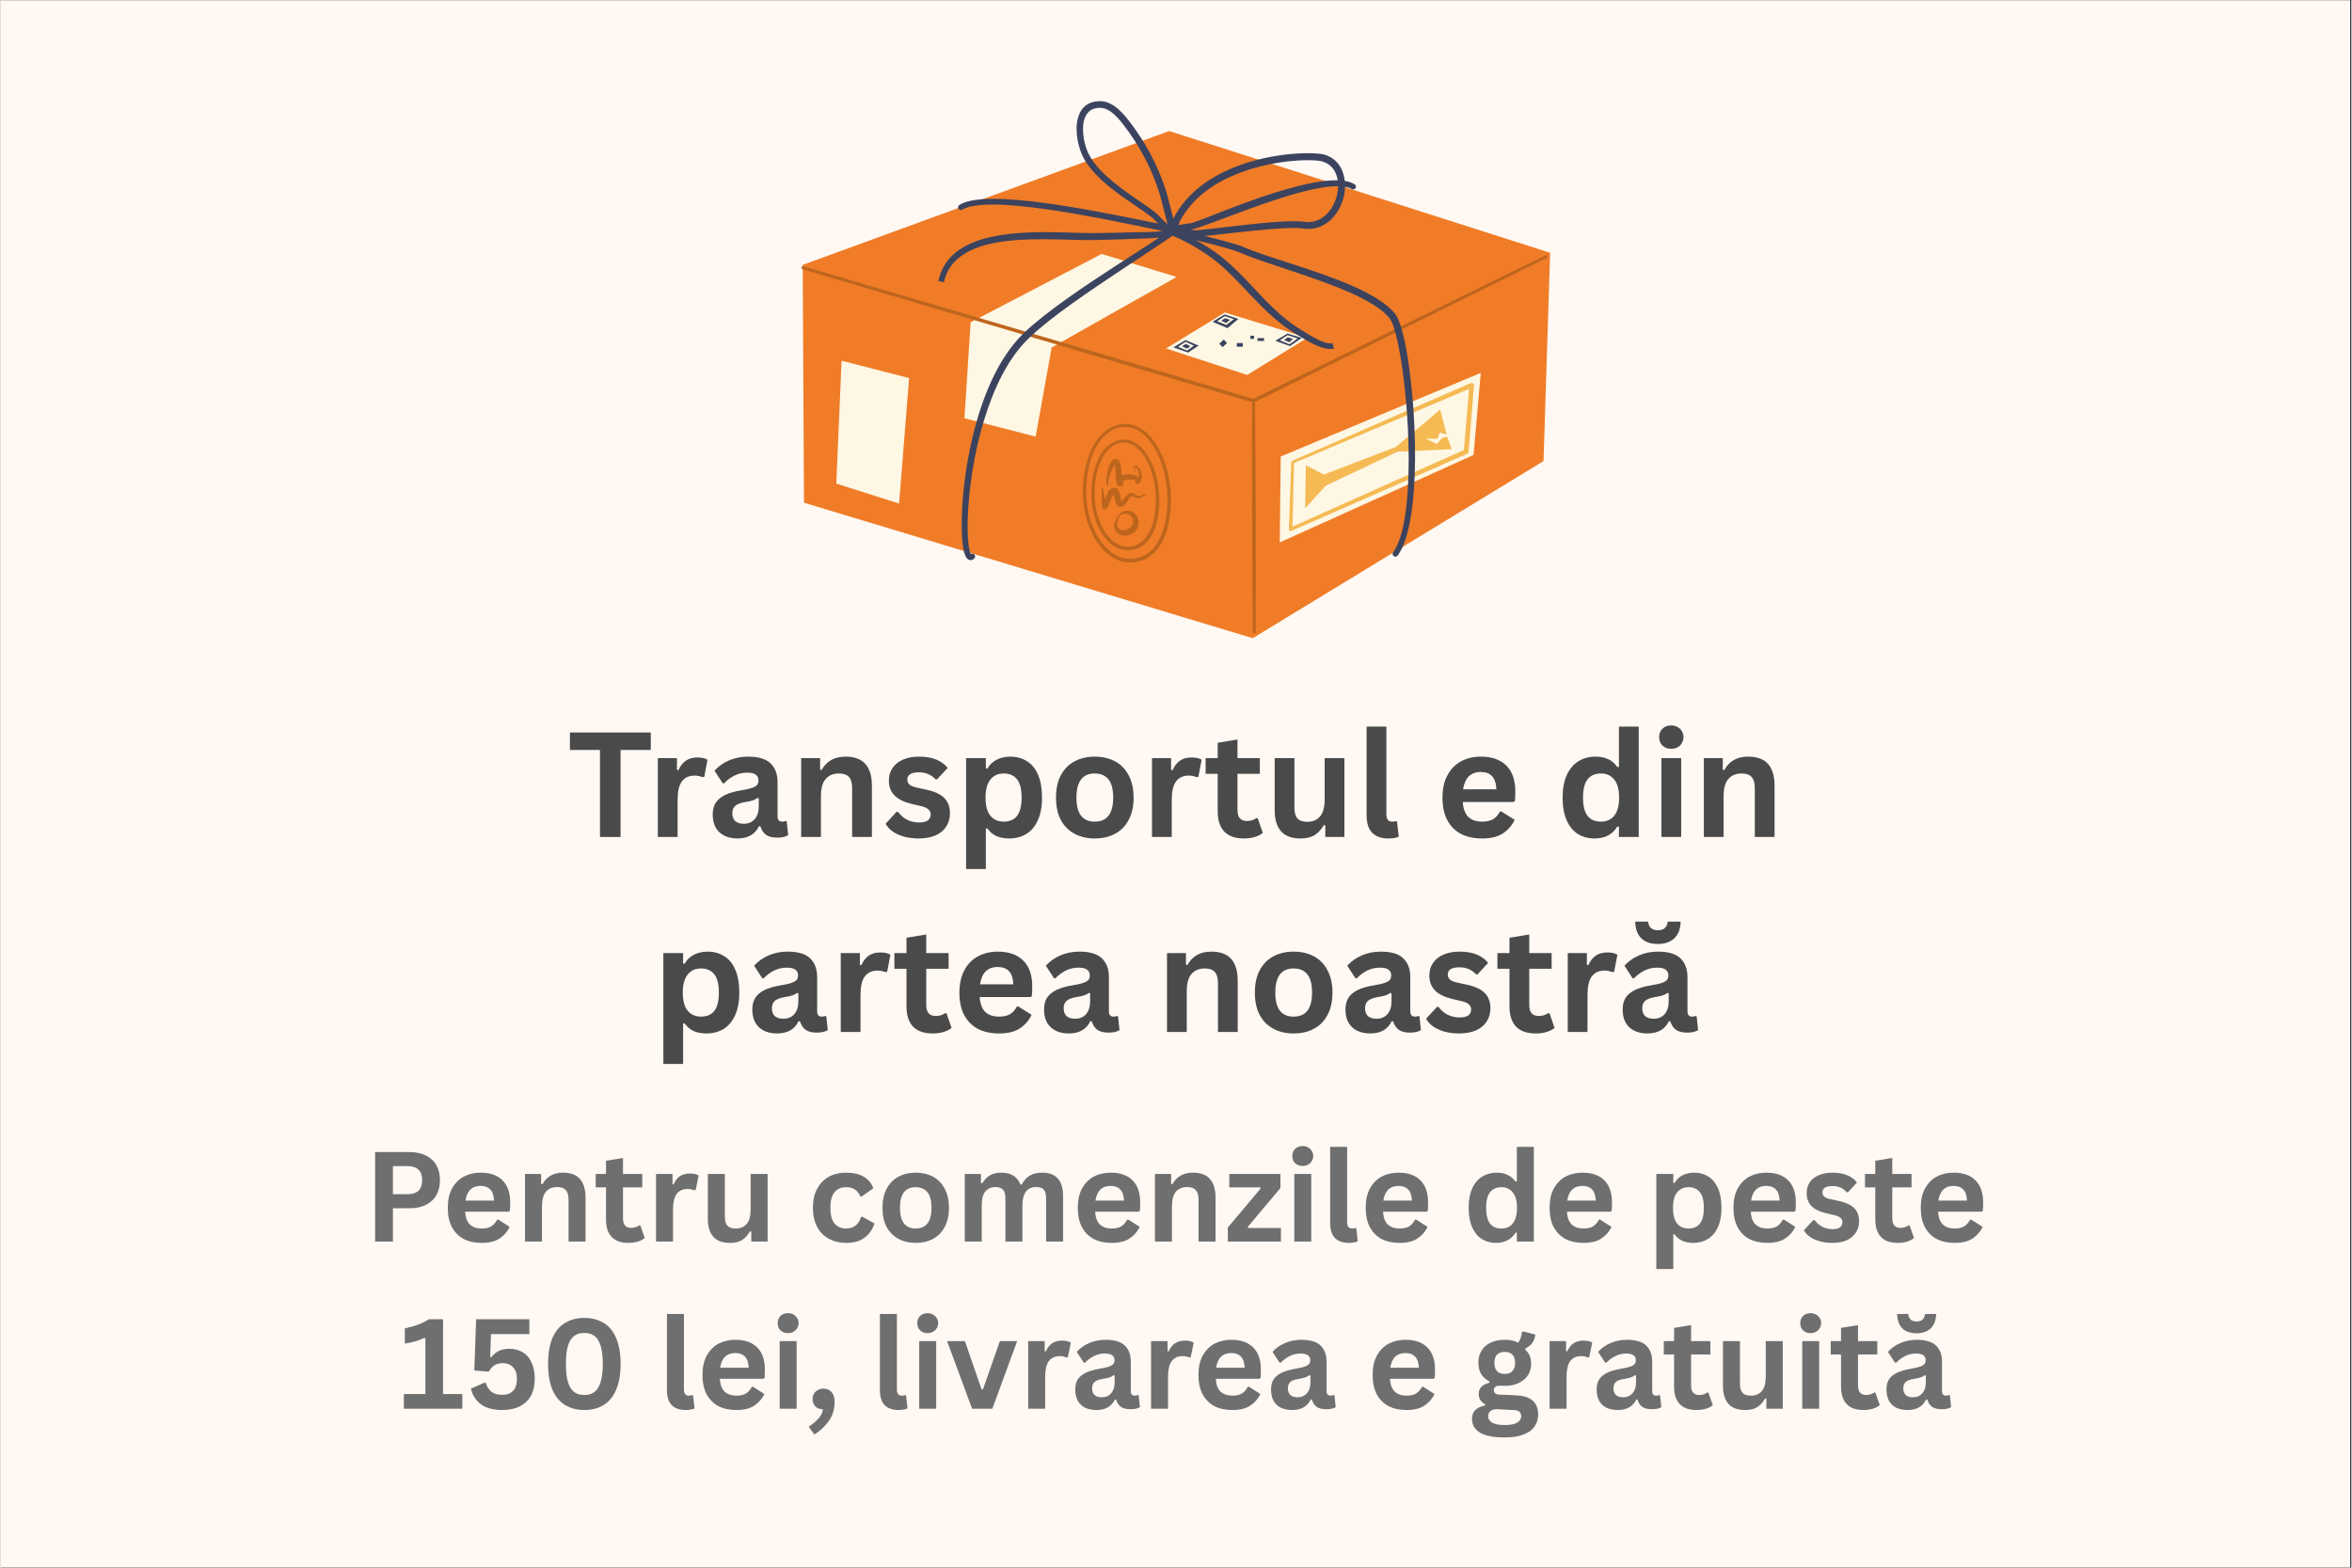 <svg xmlns="http://www.w3.org/2000/svg" xmlns:xlink="http://www.w3.org/1999/xlink" width="300" zoomAndPan="magnify" viewBox="0 0 224.88 150" height="200" preserveAspectRatio="xMidYMid meet" version="1.0"><rect x="0" y="0" width="224.88" height="150" fill="#333333" stroke="none"/><defs><g/><clipPath id="c950ffc38a"><path d="M 0 0.039 L 224.762 0.039 L 224.762 149.961 L 0 149.961 Z M 0 0.039 " clip-rule="nonzero"/></clipPath><clipPath id="6c45208707"><path d="M 76.605 12 L 148.234 12 L 148.234 61.062 L 76.605 61.062 Z M 76.605 12 " clip-rule="nonzero"/></clipPath><clipPath id="da359557ec"><path d="M 76.605 24 L 148 24 L 148 60.699 L 76.605 60.699 Z M 76.605 24 " clip-rule="nonzero"/></clipPath><clipPath id="cb7dcd1231"><path d="M 89 9.645 L 136 9.645 L 136 54 L 89 54 Z M 89 9.645 " clip-rule="nonzero"/></clipPath><clipPath id="848701594f"><rect x="0" width="118" y="0" height="40"/></clipPath><clipPath id="ae3bdcccfb"><rect x="0" width="158" y="0" height="34"/></clipPath></defs><g clip-path="url(#c950ffc38a)"><path fill="#ffffff" d="M 0 0.039 L 224.879 0.039 L 224.879 149.961 L 0 149.961 Z M 0 0.039 " fill-opacity="1" fill-rule="nonzero"/><path fill="#fff8f3" d="M 0 0.039 L 224.879 0.039 L 224.879 149.961 L 0 149.961 Z M 0 0.039 " fill-opacity="1" fill-rule="nonzero"/></g><g clip-path="url(#6c45208707)"><path fill="#f07c27" d="M 76.852 48.102 L 76.73 25.344 L 111.785 12.539 L 148.23 24.188 L 147.598 44.117 L 119.781 61.062 L 76.852 48.102 " fill-opacity="1" fill-rule="evenodd"/></g><path fill="#fef7e4" d="M 80.449 34.512 L 79.941 46.273 L 85.949 48.18 L 86.91 36.176 Z M 92.793 30.836 L 105.328 24.297 L 112.5 26.5 L 100.547 33.246 L 99.016 41.777 L 92.203 40.02 L 92.793 30.836 " fill-opacity="1" fill-rule="evenodd"/><path fill="#fef7e4" d="M 117.117 29.898 L 111.488 33.344 L 119.254 35.875 L 125.012 32.324 Z M 141.594 35.68 L 140.906 43.535 L 122.367 51.898 L 122.457 43.68 L 141.594 35.68 " fill-opacity="1" fill-rule="evenodd"/><path fill="#f5ba53" d="M 133.461 42.773 L 137.715 39.191 L 138.324 41.566 L 137.68 41.402 L 137.449 41.988 L 136.336 41.973 L 137.391 42.492 L 137.918 41.895 L 138.387 41.805 L 138.82 42.98 L 133.641 43.215 L 126.758 46.473 L 124.797 48.641 L 124.863 44.516 L 126.582 45.406 Z M 139.984 43.059 C 139.371 43.332 136.547 44.59 133.398 45.992 C 129.312 47.82 124.676 49.898 123.582 50.387 L 123.734 44.301 C 124.441 44 129.52 41.859 133.953 39.98 C 136.898 38.734 139.562 37.602 140.477 37.211 Z M 140.859 36.684 C 140.793 36.637 140.711 36.629 140.641 36.656 C 140.641 36.656 137.438 38.043 133.801 39.625 C 129.043 41.695 123.551 44.094 123.551 44.094 L 123.551 44.09 C 123.504 44.113 123.477 44.156 123.473 44.207 L 123.465 44.207 L 123.242 50.641 C 123.242 50.699 123.27 50.75 123.316 50.781 C 123.363 50.816 123.422 50.82 123.477 50.797 C 123.477 50.797 128.887 48.434 133.566 46.379 C 137.145 44.809 140.293 43.422 140.293 43.422 C 140.371 43.387 140.418 43.312 140.43 43.23 L 140.949 36.879 C 140.957 36.805 140.922 36.727 140.859 36.684 " fill-opacity="1" fill-rule="evenodd"/><g clip-path="url(#da359557ec)"><path fill="#bd651d" d="M 108.281 49.594 C 108.203 49.43 108.094 49.285 107.926 49.219 C 107.73 49.141 107.449 49.141 107.234 49.242 C 107.078 49.312 106.961 49.43 106.918 49.598 C 106.918 49.605 106.914 49.609 106.91 49.617 C 106.871 49.816 106.797 50.016 106.809 50.215 C 106.812 50.332 106.863 50.441 106.977 50.559 C 107.055 50.648 107.152 50.688 107.254 50.715 C 107.414 50.758 107.582 50.723 107.746 50.656 C 107.883 50.602 108.004 50.52 108.109 50.418 C 108.207 50.324 108.293 50.219 108.32 50.094 C 108.367 49.934 108.348 49.75 108.281 49.594 Z M 108.688 49.371 C 108.844 49.617 108.902 49.922 108.867 50.199 C 108.828 50.441 108.711 50.664 108.531 50.844 C 108.367 51.008 108.156 51.133 107.934 51.199 C 107.801 51.242 107.66 51.266 107.523 51.262 C 107.176 51.254 106.852 51.125 106.648 50.809 C 106.512 50.578 106.473 50.383 106.512 50.191 C 106.562 49.934 106.738 49.707 106.828 49.453 C 106.832 49.426 106.859 49.406 106.883 49.406 C 106.949 49.234 107.09 49.102 107.266 49.008 C 107.504 48.879 107.793 48.844 108.023 48.887 C 108.305 48.941 108.531 49.133 108.688 49.371 Z M 107.281 46.051 L 107.285 46.051 L 107.285 46.039 L 107.277 46.039 L 107.281 46.043 C 107.281 46.047 107.281 46.047 107.281 46.051 Z M 105.832 46.355 C 105.84 46.359 105.844 46.348 105.844 46.332 C 105.828 46.336 105.812 46.348 105.832 46.355 Z M 107.277 46.039 C 107.258 46.055 107.254 46.07 107.27 46.086 C 107.277 46.09 107.281 46.074 107.285 46.062 C 107.285 46.062 107.285 46.059 107.285 46.051 C 107.289 46.059 107.301 46.062 107.312 46.055 C 107.336 46.051 107.336 46.035 107.32 46.023 C 107.305 46.027 107.297 46.031 107.285 46.039 C 107.285 46.027 107.285 46.012 107.285 46 L 107.273 45.992 C 107.273 46.012 107.273 46.027 107.277 46.039 Z M 105.777 46.262 C 105.762 46.066 105.793 45.719 105.797 45.695 C 105.824 45.43 105.871 45.156 105.945 44.891 C 105.996 44.707 106.059 44.527 106.141 44.359 C 106.184 44.266 106.254 44.145 106.34 44.055 C 106.398 43.996 106.469 43.961 106.543 43.934 C 106.699 43.883 106.828 43.938 106.93 44.043 C 107.043 44.16 107.105 44.395 107.133 44.5 C 107.168 44.641 107.188 44.785 107.207 44.93 C 107.227 45.109 107.234 45.297 107.246 45.477 C 107.281 45.469 107.312 45.461 107.344 45.449 C 107.551 45.398 107.781 45.375 108.008 45.391 C 108.234 45.402 108.461 45.453 108.656 45.543 C 108.742 45.582 108.805 45.645 108.844 45.723 C 108.883 45.605 108.887 45.461 108.875 45.32 C 108.844 45.066 108.754 44.816 108.594 44.711 C 108.57 44.691 108.562 44.672 108.551 44.684 C 108.535 44.699 108.531 44.719 108.523 44.742 C 108.496 44.863 108.52 45.055 108.531 45.102 C 108.535 45.121 108.523 45.141 108.508 45.145 C 108.488 45.148 108.473 45.141 108.465 45.121 C 108.441 45.059 108.375 44.781 108.414 44.648 C 108.449 44.547 108.523 44.496 108.676 44.574 C 108.887 44.684 109.051 44.969 109.129 45.273 C 109.211 45.602 109.164 45.949 109.004 46.152 C 108.793 46.41 108.637 46.285 108.574 46.203 C 108.547 46.168 108.527 46.098 108.508 46.012 C 108.504 45.992 108.492 45.957 108.484 45.934 C 108.332 45.887 108.164 45.871 107.996 45.875 C 107.824 45.879 107.652 45.914 107.496 45.969 C 107.461 45.98 107.391 45.996 107.336 46.016 C 107.348 46.039 107.363 46.059 107.371 46.066 C 107.395 46.109 107.406 46.145 107.41 46.172 C 107.438 46.277 107.398 46.355 107.359 46.418 C 107.312 46.477 107.23 46.562 107.047 46.531 C 106.945 46.516 106.848 46.449 106.785 46.332 C 106.723 46.215 106.695 45.992 106.691 45.93 C 106.656 45.613 106.66 45.293 106.645 44.973 C 106.637 44.852 106.633 44.727 106.609 44.602 C 106.609 44.57 106.602 44.523 106.59 44.469 C 106.562 44.504 106.539 44.539 106.516 44.57 C 106.406 44.746 106.312 44.934 106.234 45.125 C 106.152 45.332 106.09 45.535 106.031 45.742 C 106.027 45.766 105.957 46.035 105.934 46.215 C 105.953 46.23 105.961 46.254 105.953 46.277 C 105.949 46.293 105.957 46.371 105.949 46.398 C 105.938 46.441 105.902 46.449 105.879 46.449 C 105.855 46.453 105.836 46.438 105.82 46.422 C 105.797 46.402 105.785 46.344 105.777 46.262 Z M 107.188 48 C 107.195 48.02 107.199 48.031 107.219 48.023 C 107.234 48.016 107.215 48.008 107.188 48 Z M 106.539 47.258 C 106.531 47.246 106.523 47.25 106.512 47.266 L 106.516 47.266 C 106.523 47.262 106.543 47.266 106.539 47.258 Z M 106.441 47.246 C 106.434 47.238 106.43 47.234 106.422 47.238 C 106.418 47.242 106.43 47.242 106.43 47.246 Z M 105.723 48.297 C 105.73 48.344 105.75 48.379 105.777 48.363 C 105.828 48.34 105.781 48.316 105.723 48.297 Z M 105.551 48.293 C 105.547 48.293 105.539 48.297 105.539 48.301 C 105.527 48.305 105.48 48.316 105.496 48.328 C 105.52 48.34 105.539 48.324 105.551 48.293 Z M 109.062 47.43 C 109.262 47.375 109.449 47.266 109.66 47.258 C 109.676 47.254 109.695 47.27 109.695 47.285 C 109.699 47.305 109.684 47.32 109.668 47.324 C 109.465 47.363 109.309 47.504 109.121 47.586 C 109.035 47.629 108.941 47.656 108.84 47.664 C 108.648 47.68 108.438 47.531 108.242 47.488 C 108.203 47.48 108.164 47.48 108.125 47.508 C 108.035 47.57 107.953 47.727 107.852 47.879 C 107.742 48.055 107.617 48.227 107.488 48.34 C 107.359 48.453 107.215 48.5 107.07 48.492 C 106.965 48.484 106.879 48.43 106.809 48.352 C 106.734 48.262 106.691 48.113 106.66 48.027 C 106.633 47.926 106.586 47.664 106.516 47.434 C 106.504 47.395 106.488 47.355 106.469 47.32 C 106.465 47.328 106.461 47.332 106.457 47.34 C 106.406 47.41 106.355 47.5 106.309 47.594 C 106.184 47.84 106.09 48.113 106.031 48.234 C 106.012 48.277 105.945 48.465 105.879 48.562 C 105.805 48.66 105.719 48.711 105.652 48.715 C 105.57 48.715 105.48 48.695 105.422 48.605 C 105.398 48.562 105.371 48.504 105.359 48.434 C 105.34 48.328 105.34 48.195 105.34 48.176 C 105.328 48.02 105.328 47.863 105.328 47.707 C 105.328 47.48 105.336 47.25 105.336 47.023 C 105.34 46.98 105.316 46.836 105.324 46.742 C 105.328 46.695 105.336 46.66 105.352 46.645 C 105.367 46.621 105.402 46.613 105.426 46.633 C 105.449 46.648 105.457 46.684 105.438 46.707 L 105.512 47.008 C 105.559 47.27 105.598 47.527 105.645 47.793 L 105.648 47.816 C 105.715 47.594 105.809 47.297 105.934 47.078 C 106.074 46.828 106.277 46.684 106.469 46.668 C 106.648 46.656 106.809 46.734 106.926 46.91 C 107 47.023 107.059 47.176 107.098 47.348 C 107.148 47.562 107.164 47.797 107.184 47.891 C 107.188 47.906 107.184 47.941 107.188 47.973 C 107.215 47.961 107.242 47.93 107.273 47.902 C 107.516 47.68 107.758 47.316 107.957 47.215 C 108.082 47.152 108.203 47.152 108.332 47.199 C 108.426 47.234 108.52 47.297 108.613 47.355 C 108.688 47.398 108.762 47.445 108.84 47.457 C 108.918 47.461 108.992 47.449 109.062 47.43 Z M 110.504 47.797 C 110.508 46.367 110.141 44.898 109.52 43.844 C 108.996 42.953 108.297 42.352 107.477 42.348 L 107.477 42.34 C 106.648 42.34 105.984 42.832 105.512 43.609 C 104.949 44.527 104.648 45.848 104.656 47.27 C 104.66 48.707 105.07 50.07 105.738 51.027 C 106.285 51.809 107.008 52.312 107.816 52.312 C 108.625 52.312 109.258 51.91 109.703 51.23 C 110.234 50.418 110.504 49.219 110.504 47.797 Z M 109.789 43.68 C 110.445 44.781 110.836 46.309 110.844 47.797 C 110.844 49.297 110.555 50.562 109.996 51.426 C 109.484 52.211 108.754 52.66 107.816 52.66 C 106.902 52.66 106.074 52.109 105.457 51.219 C 104.766 50.215 104.332 48.781 104.336 47.27 C 104.344 45.781 104.672 44.41 105.262 43.453 C 105.797 42.59 106.551 42.059 107.477 42.062 L 107.477 42.055 C 108.391 42.051 109.199 42.691 109.789 43.68 Z M 111.621 47.75 C 111.625 45.93 111.133 44.055 110.293 42.715 C 109.602 41.605 108.676 40.863 107.594 40.859 L 107.594 40.848 C 106.516 40.852 105.641 41.457 105.008 42.426 C 104.25 43.586 103.844 45.266 103.848 47.086 C 103.852 48.922 104.406 50.664 105.305 51.871 C 106.031 52.848 106.98 53.469 108.043 53.469 C 109.109 53.469 109.945 52.977 110.535 52.129 C 111.254 51.098 111.621 49.566 111.621 47.75 Z M 110.562 42.551 C 111.434 43.93 111.953 45.863 111.961 47.75 C 111.961 49.648 111.574 51.25 110.82 52.328 C 110.164 53.273 109.234 53.82 108.043 53.82 C 106.879 53.816 105.82 53.148 105.031 52.07 C 104.102 50.812 103.527 48.996 103.531 47.086 C 103.535 45.203 103.973 43.465 104.766 42.266 C 105.457 41.215 106.418 40.574 107.594 40.578 L 107.594 40.566 C 108.77 40.562 109.801 41.344 110.562 42.551 Z M 147.895 24.68 L 119.926 38.492 C 119.969 38.516 120.004 38.559 120.004 38.609 C 120.004 38.609 120.027 41.492 120.051 45.168 C 120.059 46.547 120.066 48.043 120.07 49.535 C 120.078 55 120.066 60.465 120.066 60.465 C 120.066 60.535 120.004 60.598 119.93 60.598 C 119.855 60.598 119.793 60.539 119.793 60.465 C 119.793 60.465 119.746 55 119.723 49.535 C 119.711 48.043 119.711 46.551 119.711 45.168 C 119.707 41.492 119.711 38.613 119.711 38.613 C 119.711 38.559 119.742 38.523 119.781 38.5 C 119.344 38.371 111.465 36.051 102.559 33.418 C 90.562 29.871 76.711 25.762 76.711 25.762 C 76.637 25.738 76.59 25.656 76.613 25.578 C 76.637 25.504 76.719 25.457 76.793 25.48 C 76.793 25.48 90.656 29.551 102.66 33.086 C 111.348 35.648 119.059 37.93 119.832 38.16 L 147.773 24.438 C 147.84 24.402 147.922 24.43 147.957 24.496 C 147.988 24.566 147.961 24.648 147.895 24.68 " fill-opacity="1" fill-rule="evenodd"/></g><g clip-path="url(#cb7dcd1231)"><path fill="#3b435f" d="M 120.238 32.352 L 120.863 32.352 L 120.863 32.621 L 120.238 32.621 Z M 119.559 32.125 L 119.902 32.125 L 119.902 32.43 L 119.559 32.43 Z M 118.254 32.828 L 118.836 32.828 L 118.836 33.172 L 118.254 33.172 Z M 117.008 32.488 L 117.32 32.82 L 116.898 33.219 L 116.586 32.891 Z M 122.77 32.527 L 123.148 32.277 L 123.641 32.426 L 123.289 32.75 Z M 117.617 30.602 L 117.23 30.91 L 116.773 30.684 L 117.129 30.449 Z M 113.023 33.133 L 113.387 32.898 L 113.816 33.125 L 113.484 33.359 Z M 124.078 32.383 L 123.301 32.941 L 122.375 32.562 L 123.105 32.07 Z M 121.941 32.609 L 123.344 33.113 L 124.473 32.332 L 123.102 31.914 Z M 117.254 31.094 L 116.375 30.742 L 117.102 30.246 L 117.977 30.535 Z M 117.098 30.086 L 115.938 30.789 L 117.363 31.398 L 118.406 30.516 Z M 114.148 33.074 L 113.512 33.543 L 112.629 33.188 L 113.359 32.695 Z M 112.191 33.234 L 113.594 33.734 L 114.613 33.07 L 113.352 32.535 Z M 110.512 20.379 C 109.652 19.656 107.895 18.621 106.359 17.344 C 105.469 16.602 104.656 15.777 104.16 14.879 C 103.719 14.094 103.363 12.609 103.641 11.516 C 103.812 10.848 104.246 10.34 105.105 10.312 C 105.484 10.301 105.824 10.438 106.137 10.641 C 106.645 10.977 107.066 11.492 107.414 11.938 C 108.152 12.891 108.82 13.922 109.398 15.004 C 109.973 16.086 110.453 17.215 110.82 18.367 C 111.027 19.02 111.391 20.578 111.629 21.434 C 111.586 21.406 111.551 21.371 111.508 21.34 C 111.164 21.055 110.844 20.656 110.512 20.379 Z M 118.781 16.449 C 122.148 15.23 125.625 15.207 126.445 15.449 C 127.332 15.711 127.785 16.422 127.91 17.254 C 126.98 17.23 125.82 17.402 124.559 17.699 C 122.809 18.109 120.867 18.742 119.117 19.383 C 116.551 20.316 114.402 21.258 113.871 21.352 L 112.676 21.527 C 112.746 21.34 112.805 21.168 112.816 21.148 C 114.105 18.746 116.418 17.301 118.781 16.449 Z M 127.773 18.914 C 127.363 20.27 126.254 21.453 124.695 21.219 C 124.062 21.125 122.898 21.164 121.559 21.27 C 118.961 21.48 115.684 21.93 114.445 22.031 C 114.332 22.039 114.113 22.02 113.824 21.973 C 113.875 21.969 113.922 21.961 113.973 21.953 C 114.516 21.863 116.734 20.977 119.352 20.023 C 121.082 19.398 122.984 18.738 124.703 18.309 C 125.93 18.004 127.055 17.805 127.949 17.816 C 127.941 18.18 127.883 18.555 127.773 18.914 Z M 134.352 32.812 C 134.066 31.445 133.734 30.457 133.414 30.047 C 132.648 29.062 131.152 28.168 129.355 27.371 C 125.836 25.82 121.156 24.625 118.945 23.656 C 118.547 23.48 117.844 23.27 117.023 23.051 C 116.445 22.895 115.805 22.738 115.172 22.586 C 116.691 22.43 119.395 22.09 121.609 21.914 C 122.887 21.816 123.996 21.773 124.598 21.867 C 126.508 22.16 127.902 20.762 128.41 19.109 C 128.539 18.707 128.598 18.285 128.609 17.875 C 128.855 17.918 129.078 17.984 129.254 18.086 C 129.383 18.164 129.543 18.121 129.617 17.992 C 129.695 17.867 129.652 17.703 129.523 17.629 C 129.273 17.473 128.953 17.375 128.586 17.312 C 128.461 16.164 127.848 15.156 126.637 14.797 C 125.773 14.543 122.098 14.516 118.547 15.805 C 116.035 16.711 113.586 18.273 112.223 20.832 C 112.219 20.836 112.207 20.871 112.184 20.922 C 111.949 20.035 111.641 18.742 111.453 18.164 C 111.07 16.977 110.57 15.812 109.977 14.695 C 109.379 13.582 108.688 12.52 107.922 11.543 C 107.535 11.047 107.055 10.477 106.484 10.105 C 106.066 9.832 105.598 9.664 105.086 9.68 C 103.883 9.723 103.27 10.426 103.039 11.363 C 102.727 12.602 103.129 14.281 103.629 15.176 C 104.164 16.129 105.027 17.012 105.98 17.801 C 107.52 19.07 109.285 20.102 110.148 20.816 C 110.348 20.984 110.539 21.188 110.738 21.391 C 107.461 20.727 102.684 19.734 98.688 19.273 C 96.824 19.059 95.125 18.965 93.828 19.066 C 92.91 19.141 92.188 19.316 91.723 19.609 C 91.594 19.688 91.559 19.852 91.637 19.977 C 91.711 20.102 91.875 20.141 92.004 20.062 C 92.414 19.805 93.059 19.668 93.871 19.609 C 95.137 19.512 96.797 19.617 98.625 19.836 C 102.809 20.332 107.859 21.426 111.125 22.09 C 111.094 22.098 111.062 22.105 111.031 22.113 C 110.137 22.246 109.16 22.195 108.449 22.219 C 107.957 22.242 107.457 22.254 106.961 22.266 C 106.219 22.277 105.473 22.289 104.727 22.301 C 103.527 22.324 101.863 22.219 100.09 22.211 C 97.695 22.203 95.098 22.371 93.102 23.168 C 91.383 23.855 90.102 25.008 89.715 26.891 L 90.234 27.004 C 90.723 24.797 92.594 23.77 94.867 23.285 C 96.402 22.961 98.121 22.887 99.754 22.891 C 101.66 22.895 103.461 23 104.742 22.969 C 105.488 22.953 106.234 22.934 106.98 22.91 C 107.48 22.895 107.98 22.875 108.477 22.852 C 109.133 22.816 110.004 22.832 110.836 22.727 C 108.285 24.422 104.945 26.492 102.078 28.527 C 100.465 29.672 99 30.805 97.91 31.844 C 96.836 32.875 95.926 34.18 95.172 35.645 C 94.145 37.645 93.402 39.945 92.887 42.207 C 91.895 46.59 91.777 50.84 92.113 52.57 C 92.18 52.906 92.266 53.156 92.359 53.312 C 92.457 53.469 92.578 53.555 92.691 53.582 C 92.828 53.617 92.988 53.586 93.145 53.434 C 93.25 53.336 93.258 53.164 93.152 53.059 C 93.062 52.965 92.922 52.953 92.816 53.02 C 92.797 52.977 92.766 52.922 92.75 52.871 C 92.695 52.719 92.648 52.508 92.613 52.254 C 92.301 50.109 92.625 44.957 94.094 40.152 C 95.02 37.125 96.395 34.23 98.383 32.34 C 99.449 31.316 100.887 30.199 102.465 29.07 C 105.691 26.75 109.508 24.367 112.117 22.547 C 112.309 22.652 112.66 22.785 112.719 22.816 C 113.266 23.078 113.805 23.363 114.332 23.672 C 114.852 23.977 115.355 24.309 115.848 24.672 C 116.863 25.426 117.75 26.312 118.613 27.215 C 119.496 28.137 120.355 29.082 121.293 29.953 C 122.102 30.707 122.961 31.398 123.945 31.98 C 124.418 32.254 125.414 32.914 126.297 33.219 C 126.77 33.387 127.219 33.449 127.559 33.348 L 127.406 32.832 C 127.078 32.926 126.625 32.77 126.156 32.559 C 125.41 32.223 124.645 31.699 124.254 31.461 C 123.324 30.891 122.512 30.207 121.746 29.477 C 120.824 28.602 119.984 27.652 119.105 26.738 C 118.215 25.809 117.285 24.918 116.227 24.152 C 115.715 23.785 115.184 23.449 114.637 23.141 C 114.535 23.086 114.426 23.039 114.324 22.98 C 115.168 23.184 116.074 23.41 116.867 23.629 C 117.648 23.844 118.316 24.051 118.699 24.223 C 120.902 25.199 125.566 26.434 129.078 27.992 C 130.75 28.738 132.164 29.547 132.875 30.465 C 133.164 30.832 133.434 31.727 133.691 32.949 C 134.266 35.676 134.699 39.977 134.699 43.961 C 134.699 47.797 134.312 51.34 133.215 52.84 C 133.129 52.957 133.152 53.125 133.27 53.211 C 133.391 53.301 133.559 53.273 133.645 53.156 C 134.797 51.609 135.281 47.941 135.309 43.961 C 135.336 39.93 134.922 35.574 134.352 32.812 " fill-opacity="1" fill-rule="evenodd"/></g><g transform="matrix(1, 0, 0, 1, 53, 64)"><g clip-path="url(#848701594f)"><g fill="#4a4a4a" fill-opacity="1"><g transform="translate(1.179, 16.085)"><g><path d="M 8.016 -10 L 8.016 -8.328 L 5.125 -8.328 L 5.125 0 L 3.156 0 L 3.156 -8.328 L 0.281 -8.328 L 0.281 -10 Z M 8.016 -10 "/></g></g></g><g fill="#4a4a4a" fill-opacity="1"><g transform="translate(8.777, 16.085)"><g><path d="M 1.094 0 L 1.094 -7.547 L 2.922 -7.547 L 2.922 -6.422 L 3.062 -6.391 C 3.25 -6.805 3.488 -7.113 3.781 -7.312 C 4.082 -7.508 4.445 -7.609 4.875 -7.609 C 5.301 -7.609 5.625 -7.535 5.844 -7.391 L 5.531 -5.75 L 5.375 -5.734 C 5.258 -5.773 5.145 -5.805 5.031 -5.828 C 4.914 -5.859 4.773 -5.875 4.609 -5.875 C 4.078 -5.875 3.672 -5.688 3.391 -5.312 C 3.117 -4.945 2.984 -4.352 2.984 -3.531 L 2.984 0 Z M 1.094 0 "/></g></g></g><g fill="#4a4a4a" fill-opacity="1"><g transform="translate(14.543, 16.085)"><g><path d="M 2.938 0.141 C 2.457 0.141 2.039 0.051 1.688 -0.125 C 1.332 -0.301 1.055 -0.562 0.859 -0.906 C 0.672 -1.25 0.578 -1.66 0.578 -2.141 C 0.578 -2.586 0.672 -2.961 0.859 -3.266 C 1.055 -3.566 1.352 -3.816 1.75 -4.016 C 2.156 -4.211 2.68 -4.363 3.328 -4.469 C 3.773 -4.539 4.113 -4.617 4.344 -4.703 C 4.582 -4.785 4.742 -4.879 4.828 -4.984 C 4.91 -5.098 4.953 -5.242 4.953 -5.422 C 4.953 -5.66 4.863 -5.844 4.688 -5.969 C 4.52 -6.094 4.242 -6.156 3.859 -6.156 C 3.441 -6.156 3.039 -6.062 2.656 -5.875 C 2.281 -5.688 1.953 -5.441 1.672 -5.141 L 1.531 -5.141 L 0.75 -6.344 C 1.125 -6.758 1.586 -7.086 2.141 -7.328 C 2.691 -7.566 3.297 -7.688 3.953 -7.688 C 4.953 -7.688 5.672 -7.473 6.109 -7.047 C 6.555 -6.617 6.781 -6.02 6.781 -5.25 L 6.781 -1.969 C 6.781 -1.633 6.93 -1.469 7.234 -1.469 C 7.348 -1.469 7.457 -1.488 7.562 -1.531 L 7.656 -1.5 L 7.797 -0.172 C 7.691 -0.109 7.547 -0.051 7.359 0 C 7.172 0.039 6.969 0.062 6.75 0.062 C 6.301 0.062 5.945 -0.023 5.688 -0.203 C 5.438 -0.379 5.254 -0.648 5.141 -1.016 L 5 -1.031 C 4.633 -0.25 3.945 0.141 2.938 0.141 Z M 3.547 -1.266 C 3.984 -1.266 4.332 -1.41 4.594 -1.703 C 4.852 -2.004 4.984 -2.414 4.984 -2.938 L 4.984 -3.703 L 4.859 -3.734 C 4.742 -3.641 4.594 -3.562 4.406 -3.5 C 4.219 -3.438 3.953 -3.379 3.609 -3.328 C 3.203 -3.254 2.906 -3.133 2.719 -2.969 C 2.539 -2.801 2.453 -2.566 2.453 -2.266 C 2.453 -1.941 2.547 -1.691 2.734 -1.516 C 2.93 -1.348 3.203 -1.266 3.547 -1.266 Z M 3.547 -1.266 "/></g></g><g transform="translate(22.489, 16.085)"><g><path d="M 1.094 0 L 1.094 -7.547 L 2.906 -7.547 L 2.906 -6.438 L 3.047 -6.406 C 3.516 -7.258 4.273 -7.688 5.328 -7.688 C 6.203 -7.688 6.844 -7.445 7.25 -6.969 C 7.656 -6.5 7.859 -5.812 7.859 -4.906 L 7.859 0 L 5.969 0 L 5.969 -4.672 C 5.969 -5.172 5.863 -5.531 5.656 -5.75 C 5.457 -5.969 5.141 -6.078 4.703 -6.078 C 4.16 -6.078 3.738 -5.898 3.438 -5.547 C 3.133 -5.203 2.984 -4.656 2.984 -3.906 L 2.984 0 Z M 1.094 0 "/></g></g><g transform="translate(31.316, 16.085)"><g><path d="M 3.531 0.141 C 3.008 0.141 2.535 0.082 2.109 -0.031 C 1.68 -0.156 1.316 -0.32 1.016 -0.531 C 0.711 -0.75 0.488 -0.992 0.344 -1.266 L 1.391 -2.406 L 1.531 -2.406 C 1.789 -2.062 2.086 -1.805 2.422 -1.641 C 2.766 -1.473 3.141 -1.391 3.547 -1.391 C 3.91 -1.391 4.188 -1.453 4.375 -1.578 C 4.562 -1.711 4.656 -1.906 4.656 -2.156 C 4.656 -2.344 4.586 -2.5 4.453 -2.625 C 4.316 -2.758 4.098 -2.863 3.797 -2.938 L 2.797 -3.172 C 2.055 -3.359 1.516 -3.633 1.172 -4 C 0.828 -4.363 0.656 -4.828 0.656 -5.391 C 0.656 -5.859 0.773 -6.266 1.016 -6.609 C 1.254 -6.961 1.586 -7.227 2.016 -7.406 C 2.453 -7.594 2.961 -7.688 3.547 -7.688 C 4.223 -7.688 4.785 -7.586 5.234 -7.391 C 5.68 -7.191 6.031 -6.93 6.281 -6.609 L 5.266 -5.516 L 5.125 -5.516 C 4.914 -5.742 4.68 -5.91 4.422 -6.016 C 4.16 -6.129 3.867 -6.188 3.547 -6.188 C 2.797 -6.188 2.422 -5.957 2.422 -5.5 C 2.422 -5.301 2.488 -5.141 2.625 -5.016 C 2.77 -4.891 3.016 -4.789 3.359 -4.719 L 4.297 -4.516 C 5.055 -4.348 5.613 -4.082 5.969 -3.719 C 6.32 -3.352 6.5 -2.867 6.5 -2.266 C 6.5 -1.785 6.379 -1.363 6.141 -1 C 5.91 -0.633 5.57 -0.352 5.125 -0.156 C 4.676 0.039 4.145 0.141 3.531 0.141 Z M 3.531 0.141 "/></g></g><g transform="translate(38.265, 16.085)"><g><path d="M 1.094 3.062 L 1.094 -7.547 L 2.984 -7.547 L 2.984 -6.562 L 3.125 -6.531 C 3.344 -6.914 3.641 -7.203 4.016 -7.391 C 4.391 -7.586 4.828 -7.688 5.328 -7.688 C 5.93 -7.688 6.461 -7.539 6.922 -7.25 C 7.379 -6.969 7.734 -6.531 7.984 -5.938 C 8.234 -5.352 8.359 -4.629 8.359 -3.766 C 8.359 -2.898 8.223 -2.176 7.953 -1.594 C 7.691 -1.008 7.32 -0.57 6.844 -0.281 C 6.375 0 5.828 0.141 5.203 0.141 C 4.734 0.141 4.328 0.062 3.984 -0.094 C 3.648 -0.25 3.363 -0.492 3.125 -0.828 L 2.984 -0.797 L 2.984 3.062 Z M 4.688 -1.469 C 5.25 -1.469 5.676 -1.648 5.969 -2.016 C 6.258 -2.391 6.406 -2.973 6.406 -3.766 C 6.406 -4.566 6.258 -5.148 5.969 -5.516 C 5.676 -5.891 5.25 -6.078 4.688 -6.078 C 4.156 -6.078 3.734 -5.883 3.422 -5.5 C 3.109 -5.113 2.953 -4.535 2.953 -3.766 C 2.953 -2.992 3.109 -2.414 3.422 -2.031 C 3.734 -1.656 4.156 -1.469 4.688 -1.469 Z M 4.688 -1.469 "/></g></g><g transform="translate(47.29, 16.085)"><g><path d="M 4.375 0.141 C 3.645 0.141 3 -0.008 2.438 -0.312 C 1.875 -0.613 1.438 -1.055 1.125 -1.641 C 0.82 -2.223 0.672 -2.93 0.672 -3.766 C 0.672 -4.598 0.82 -5.305 1.125 -5.891 C 1.438 -6.484 1.875 -6.93 2.438 -7.234 C 3 -7.535 3.645 -7.688 4.375 -7.688 C 5.113 -7.688 5.766 -7.535 6.328 -7.234 C 6.891 -6.93 7.32 -6.484 7.625 -5.891 C 7.938 -5.305 8.094 -4.598 8.094 -3.766 C 8.094 -2.93 7.938 -2.223 7.625 -1.641 C 7.32 -1.055 6.891 -0.613 6.328 -0.312 C 5.766 -0.008 5.113 0.141 4.375 0.141 Z M 4.375 -1.469 C 5.551 -1.469 6.141 -2.234 6.141 -3.766 C 6.141 -4.566 5.988 -5.148 5.688 -5.516 C 5.383 -5.891 4.945 -6.078 4.375 -6.078 C 3.207 -6.078 2.625 -5.305 2.625 -3.766 C 2.625 -2.234 3.207 -1.469 4.375 -1.469 Z M 4.375 -1.469 "/></g></g><g transform="translate(56.049, 16.085)"><g><path d="M 1.094 0 L 1.094 -7.547 L 2.922 -7.547 L 2.922 -6.422 L 3.062 -6.391 C 3.25 -6.805 3.488 -7.113 3.781 -7.312 C 4.082 -7.508 4.445 -7.609 4.875 -7.609 C 5.301 -7.609 5.625 -7.535 5.844 -7.391 L 5.531 -5.75 L 5.375 -5.734 C 5.258 -5.773 5.145 -5.805 5.031 -5.828 C 4.914 -5.859 4.773 -5.875 4.609 -5.875 C 4.078 -5.875 3.672 -5.688 3.391 -5.312 C 3.117 -4.945 2.984 -4.352 2.984 -3.531 L 2.984 0 Z M 1.094 0 "/></g></g></g><g fill="#4a4a4a" fill-opacity="1"><g transform="translate(62.055, 16.085)"><g><path d="M 5.203 -1.797 L 5.688 -0.391 C 5.488 -0.223 5.234 -0.094 4.922 0 C 4.609 0.094 4.258 0.141 3.875 0.141 C 3.051 0.141 2.426 -0.078 2 -0.516 C 1.582 -0.961 1.375 -1.613 1.375 -2.469 L 1.375 -6.047 L 0.219 -6.047 L 0.219 -7.547 L 1.375 -7.547 L 1.375 -9.016 L 3.266 -9.328 L 3.266 -7.547 L 5.406 -7.547 L 5.406 -6.047 L 3.266 -6.047 L 3.266 -2.594 C 3.266 -2.219 3.344 -1.945 3.5 -1.781 C 3.656 -1.613 3.879 -1.531 4.172 -1.531 C 4.516 -1.531 4.812 -1.617 5.062 -1.797 Z M 5.203 -1.797 "/></g></g><g transform="translate(67.91, 16.085)"><g><path d="M 3.453 0.141 C 2.609 0.141 1.984 -0.086 1.578 -0.547 C 1.172 -1.016 0.969 -1.68 0.969 -2.547 L 0.969 -7.547 L 2.859 -7.547 L 2.859 -2.781 C 2.859 -2.32 2.957 -1.984 3.156 -1.766 C 3.352 -1.555 3.66 -1.453 4.078 -1.453 C 4.609 -1.453 5.02 -1.625 5.312 -1.969 C 5.602 -2.312 5.75 -2.852 5.75 -3.594 L 5.75 -7.547 L 7.641 -7.547 L 7.641 0 L 5.812 0 L 5.812 -1.109 L 5.672 -1.141 C 5.43 -0.711 5.133 -0.391 4.781 -0.172 C 4.438 0.035 3.992 0.141 3.453 0.141 Z M 3.453 0.141 "/></g></g><g transform="translate(76.628, 16.085)"><g><path d="M 3.125 0.141 C 2.445 0.141 1.93 -0.039 1.578 -0.406 C 1.223 -0.77 1.047 -1.328 1.047 -2.078 L 1.047 -10.562 L 2.938 -10.562 L 2.938 -2.156 C 2.938 -1.695 3.125 -1.469 3.5 -1.469 C 3.613 -1.469 3.734 -1.484 3.859 -1.516 L 3.953 -1.484 L 4.125 -0.031 C 4.02 0.02 3.879 0.062 3.703 0.094 C 3.535 0.125 3.344 0.141 3.125 0.141 Z M 3.125 0.141 "/></g></g><g transform="translate(80.96, 16.085)"><g/></g><g transform="translate(84.26, 16.085)"><g><path d="M 7.453 -3.344 L 2.609 -3.344 C 2.66 -2.688 2.844 -2.207 3.156 -1.906 C 3.477 -1.613 3.914 -1.469 4.469 -1.469 C 4.906 -1.469 5.254 -1.547 5.516 -1.703 C 5.785 -1.867 6.004 -2.113 6.172 -2.438 L 6.312 -2.438 L 7.578 -1.641 C 7.328 -1.109 6.953 -0.676 6.453 -0.344 C 5.961 -0.02 5.301 0.141 4.469 0.141 C 3.688 0.141 3.008 -0.004 2.438 -0.297 C 1.875 -0.598 1.438 -1.039 1.125 -1.625 C 0.82 -2.207 0.672 -2.922 0.672 -3.766 C 0.672 -4.617 0.832 -5.336 1.156 -5.922 C 1.477 -6.516 1.914 -6.957 2.469 -7.25 C 3.02 -7.539 3.641 -7.688 4.328 -7.688 C 5.398 -7.688 6.219 -7.398 6.781 -6.828 C 7.352 -6.266 7.641 -5.438 7.641 -4.344 C 7.641 -3.945 7.625 -3.641 7.594 -3.422 Z M 5.828 -4.562 C 5.805 -5.133 5.672 -5.551 5.422 -5.812 C 5.172 -6.082 4.805 -6.219 4.328 -6.219 C 3.379 -6.219 2.816 -5.664 2.641 -4.562 Z M 5.828 -4.562 "/></g></g><g transform="translate(92.452, 16.085)"><g/></g><g transform="translate(95.752, 16.085)"><g><path d="M 3.719 0.141 C 3.125 0.141 2.598 0 2.141 -0.281 C 1.68 -0.57 1.32 -1.008 1.062 -1.594 C 0.801 -2.188 0.672 -2.91 0.672 -3.766 C 0.672 -4.629 0.805 -5.352 1.078 -5.938 C 1.348 -6.52 1.719 -6.957 2.188 -7.25 C 2.656 -7.539 3.203 -7.688 3.828 -7.688 C 4.297 -7.688 4.703 -7.602 5.047 -7.438 C 5.391 -7.281 5.676 -7.031 5.906 -6.688 L 6.062 -6.719 L 6.062 -10.562 L 7.953 -10.562 L 7.953 0 L 6.062 0 L 6.062 -0.984 L 5.906 -1 C 5.695 -0.645 5.41 -0.363 5.047 -0.156 C 4.68 0.039 4.238 0.141 3.719 0.141 Z M 4.344 -1.469 C 4.875 -1.469 5.297 -1.656 5.609 -2.031 C 5.922 -2.414 6.078 -2.992 6.078 -3.766 C 6.078 -4.535 5.922 -5.113 5.609 -5.5 C 5.297 -5.883 4.875 -6.078 4.344 -6.078 C 3.781 -6.078 3.352 -5.891 3.062 -5.516 C 2.77 -5.148 2.625 -4.566 2.625 -3.766 C 2.625 -2.973 2.77 -2.391 3.062 -2.016 C 3.352 -1.648 3.781 -1.469 4.344 -1.469 Z M 4.344 -1.469 "/></g></g><g transform="translate(104.784, 16.085)"><g><path d="M 2.031 -8.438 C 1.688 -8.438 1.406 -8.539 1.188 -8.75 C 0.977 -8.957 0.875 -9.227 0.875 -9.562 C 0.875 -9.883 0.977 -10.148 1.188 -10.359 C 1.406 -10.566 1.688 -10.672 2.031 -10.672 C 2.258 -10.672 2.461 -10.617 2.641 -10.516 C 2.816 -10.422 2.953 -10.289 3.047 -10.125 C 3.148 -9.957 3.203 -9.77 3.203 -9.562 C 3.203 -9.344 3.148 -9.148 3.047 -8.984 C 2.953 -8.816 2.816 -8.68 2.641 -8.578 C 2.461 -8.484 2.258 -8.438 2.031 -8.438 Z M 1.094 0 L 1.094 -7.547 L 2.984 -7.547 L 2.984 0 Z M 1.094 0 "/></g></g><g transform="translate(108.842, 16.085)"><g><path d="M 1.094 0 L 1.094 -7.547 L 2.906 -7.547 L 2.906 -6.438 L 3.047 -6.406 C 3.516 -7.258 4.273 -7.688 5.328 -7.688 C 6.203 -7.688 6.844 -7.445 7.25 -6.969 C 7.656 -6.5 7.859 -5.812 7.859 -4.906 L 7.859 0 L 5.969 0 L 5.969 -4.672 C 5.969 -5.172 5.863 -5.531 5.656 -5.75 C 5.457 -5.969 5.141 -6.078 4.703 -6.078 C 4.16 -6.078 3.738 -5.898 3.438 -5.547 C 3.133 -5.203 2.984 -4.656 2.984 -3.906 L 2.984 0 Z M 1.094 0 "/></g></g></g><g fill="#4a4a4a" fill-opacity="1"><g transform="translate(9.305, 34.742)"><g><path d="M 1.094 3.062 L 1.094 -7.547 L 2.984 -7.547 L 2.984 -6.562 L 3.125 -6.531 C 3.344 -6.914 3.641 -7.203 4.016 -7.391 C 4.391 -7.586 4.828 -7.688 5.328 -7.688 C 5.93 -7.688 6.461 -7.539 6.922 -7.25 C 7.379 -6.969 7.734 -6.531 7.984 -5.938 C 8.234 -5.352 8.359 -4.629 8.359 -3.766 C 8.359 -2.898 8.223 -2.176 7.953 -1.594 C 7.691 -1.008 7.32 -0.57 6.844 -0.281 C 6.375 0 5.828 0.141 5.203 0.141 C 4.734 0.141 4.328 0.062 3.984 -0.094 C 3.648 -0.25 3.363 -0.492 3.125 -0.828 L 2.984 -0.797 L 2.984 3.062 Z M 4.688 -1.469 C 5.25 -1.469 5.676 -1.648 5.969 -2.016 C 6.258 -2.391 6.406 -2.973 6.406 -3.766 C 6.406 -4.566 6.258 -5.148 5.969 -5.516 C 5.676 -5.891 5.25 -6.078 4.688 -6.078 C 4.156 -6.078 3.734 -5.883 3.422 -5.5 C 3.109 -5.113 2.953 -4.535 2.953 -3.766 C 2.953 -2.992 3.109 -2.414 3.422 -2.031 C 3.734 -1.656 4.156 -1.469 4.688 -1.469 Z M 4.688 -1.469 "/></g></g><g transform="translate(18.33, 34.742)"><g><path d="M 2.938 0.141 C 2.457 0.141 2.039 0.051 1.688 -0.125 C 1.332 -0.301 1.055 -0.562 0.859 -0.906 C 0.672 -1.25 0.578 -1.66 0.578 -2.141 C 0.578 -2.586 0.672 -2.961 0.859 -3.266 C 1.055 -3.566 1.352 -3.816 1.75 -4.016 C 2.156 -4.211 2.68 -4.363 3.328 -4.469 C 3.773 -4.539 4.113 -4.617 4.344 -4.703 C 4.582 -4.785 4.742 -4.879 4.828 -4.984 C 4.91 -5.098 4.953 -5.242 4.953 -5.422 C 4.953 -5.66 4.863 -5.844 4.688 -5.969 C 4.52 -6.094 4.242 -6.156 3.859 -6.156 C 3.441 -6.156 3.039 -6.062 2.656 -5.875 C 2.281 -5.688 1.953 -5.441 1.672 -5.141 L 1.531 -5.141 L 0.75 -6.344 C 1.125 -6.758 1.586 -7.086 2.141 -7.328 C 2.691 -7.566 3.297 -7.688 3.953 -7.688 C 4.953 -7.688 5.672 -7.473 6.109 -7.047 C 6.555 -6.617 6.781 -6.02 6.781 -5.25 L 6.781 -1.969 C 6.781 -1.633 6.93 -1.469 7.234 -1.469 C 7.348 -1.469 7.457 -1.488 7.562 -1.531 L 7.656 -1.5 L 7.797 -0.172 C 7.691 -0.109 7.547 -0.051 7.359 0 C 7.172 0.039 6.969 0.062 6.75 0.062 C 6.301 0.062 5.945 -0.023 5.688 -0.203 C 5.438 -0.379 5.254 -0.648 5.141 -1.016 L 5 -1.031 C 4.633 -0.25 3.945 0.141 2.938 0.141 Z M 3.547 -1.266 C 3.984 -1.266 4.332 -1.41 4.594 -1.703 C 4.852 -2.004 4.984 -2.414 4.984 -2.938 L 4.984 -3.703 L 4.859 -3.734 C 4.742 -3.641 4.594 -3.562 4.406 -3.5 C 4.219 -3.438 3.953 -3.379 3.609 -3.328 C 3.203 -3.254 2.906 -3.133 2.719 -2.969 C 2.539 -2.801 2.453 -2.566 2.453 -2.266 C 2.453 -1.941 2.547 -1.691 2.734 -1.516 C 2.93 -1.348 3.203 -1.266 3.547 -1.266 Z M 3.547 -1.266 "/></g></g><g transform="translate(26.276, 34.742)"><g><path d="M 1.094 0 L 1.094 -7.547 L 2.922 -7.547 L 2.922 -6.422 L 3.062 -6.391 C 3.25 -6.805 3.488 -7.113 3.781 -7.312 C 4.082 -7.508 4.445 -7.609 4.875 -7.609 C 5.301 -7.609 5.625 -7.535 5.844 -7.391 L 5.531 -5.75 L 5.375 -5.734 C 5.258 -5.773 5.145 -5.805 5.031 -5.828 C 4.914 -5.859 4.773 -5.875 4.609 -5.875 C 4.078 -5.875 3.672 -5.688 3.391 -5.312 C 3.117 -4.945 2.984 -4.352 2.984 -3.531 L 2.984 0 Z M 1.094 0 "/></g></g></g><g fill="#4a4a4a" fill-opacity="1"><g transform="translate(32.282, 34.742)"><g><path d="M 5.203 -1.797 L 5.688 -0.391 C 5.488 -0.223 5.234 -0.094 4.922 0 C 4.609 0.094 4.258 0.141 3.875 0.141 C 3.051 0.141 2.426 -0.078 2 -0.516 C 1.582 -0.961 1.375 -1.613 1.375 -2.469 L 1.375 -6.047 L 0.219 -6.047 L 0.219 -7.547 L 1.375 -7.547 L 1.375 -9.016 L 3.266 -9.328 L 3.266 -7.547 L 5.406 -7.547 L 5.406 -6.047 L 3.266 -6.047 L 3.266 -2.594 C 3.266 -2.219 3.344 -1.945 3.5 -1.781 C 3.656 -1.613 3.879 -1.531 4.172 -1.531 C 4.516 -1.531 4.812 -1.617 5.062 -1.797 Z M 5.203 -1.797 "/></g></g></g><g fill="#4a4a4a" fill-opacity="1"><g transform="translate(38.048, 34.742)"><g><path d="M 7.453 -3.344 L 2.609 -3.344 C 2.66 -2.688 2.844 -2.207 3.156 -1.906 C 3.477 -1.613 3.914 -1.469 4.469 -1.469 C 4.906 -1.469 5.254 -1.547 5.516 -1.703 C 5.785 -1.867 6.004 -2.113 6.172 -2.438 L 6.312 -2.438 L 7.578 -1.641 C 7.328 -1.109 6.953 -0.676 6.453 -0.344 C 5.961 -0.02 5.301 0.141 4.469 0.141 C 3.688 0.141 3.008 -0.004 2.438 -0.297 C 1.875 -0.598 1.438 -1.039 1.125 -1.625 C 0.82 -2.207 0.672 -2.922 0.672 -3.766 C 0.672 -4.617 0.832 -5.336 1.156 -5.922 C 1.477 -6.516 1.914 -6.957 2.469 -7.25 C 3.02 -7.539 3.641 -7.688 4.328 -7.688 C 5.398 -7.688 6.219 -7.398 6.781 -6.828 C 7.352 -6.266 7.641 -5.438 7.641 -4.344 C 7.641 -3.945 7.625 -3.641 7.594 -3.422 Z M 5.828 -4.562 C 5.805 -5.133 5.672 -5.551 5.422 -5.812 C 5.172 -6.082 4.805 -6.219 4.328 -6.219 C 3.379 -6.219 2.816 -5.664 2.641 -4.562 Z M 5.828 -4.562 "/></g></g><g transform="translate(46.24, 34.742)"><g><path d="M 2.938 0.141 C 2.457 0.141 2.039 0.051 1.688 -0.125 C 1.332 -0.301 1.055 -0.562 0.859 -0.906 C 0.672 -1.25 0.578 -1.66 0.578 -2.141 C 0.578 -2.586 0.672 -2.961 0.859 -3.266 C 1.055 -3.566 1.352 -3.816 1.75 -4.016 C 2.156 -4.211 2.68 -4.363 3.328 -4.469 C 3.773 -4.539 4.113 -4.617 4.344 -4.703 C 4.582 -4.785 4.742 -4.879 4.828 -4.984 C 4.91 -5.098 4.953 -5.242 4.953 -5.422 C 4.953 -5.66 4.863 -5.844 4.688 -5.969 C 4.52 -6.094 4.242 -6.156 3.859 -6.156 C 3.441 -6.156 3.039 -6.062 2.656 -5.875 C 2.281 -5.688 1.953 -5.441 1.672 -5.141 L 1.531 -5.141 L 0.75 -6.344 C 1.125 -6.758 1.586 -7.086 2.141 -7.328 C 2.691 -7.566 3.297 -7.688 3.953 -7.688 C 4.953 -7.688 5.672 -7.473 6.109 -7.047 C 6.555 -6.617 6.781 -6.02 6.781 -5.25 L 6.781 -1.969 C 6.781 -1.633 6.93 -1.469 7.234 -1.469 C 7.348 -1.469 7.457 -1.488 7.562 -1.531 L 7.656 -1.5 L 7.797 -0.172 C 7.691 -0.109 7.547 -0.051 7.359 0 C 7.172 0.039 6.969 0.062 6.75 0.062 C 6.301 0.062 5.945 -0.023 5.688 -0.203 C 5.438 -0.379 5.254 -0.648 5.141 -1.016 L 5 -1.031 C 4.633 -0.25 3.945 0.141 2.938 0.141 Z M 3.547 -1.266 C 3.984 -1.266 4.332 -1.41 4.594 -1.703 C 4.852 -2.004 4.984 -2.414 4.984 -2.938 L 4.984 -3.703 L 4.859 -3.734 C 4.742 -3.641 4.594 -3.562 4.406 -3.5 C 4.219 -3.438 3.953 -3.379 3.609 -3.328 C 3.203 -3.254 2.906 -3.133 2.719 -2.969 C 2.539 -2.801 2.453 -2.566 2.453 -2.266 C 2.453 -1.941 2.547 -1.691 2.734 -1.516 C 2.93 -1.348 3.203 -1.266 3.547 -1.266 Z M 3.547 -1.266 "/></g></g><g transform="translate(54.186, 34.742)"><g/></g><g transform="translate(57.486, 34.742)"><g><path d="M 1.094 0 L 1.094 -7.547 L 2.906 -7.547 L 2.906 -6.438 L 3.047 -6.406 C 3.516 -7.258 4.273 -7.688 5.328 -7.688 C 6.203 -7.688 6.844 -7.445 7.25 -6.969 C 7.656 -6.5 7.859 -5.812 7.859 -4.906 L 7.859 0 L 5.969 0 L 5.969 -4.672 C 5.969 -5.172 5.863 -5.531 5.656 -5.75 C 5.457 -5.969 5.141 -6.078 4.703 -6.078 C 4.16 -6.078 3.738 -5.898 3.438 -5.547 C 3.133 -5.203 2.984 -4.656 2.984 -3.906 L 2.984 0 Z M 1.094 0 "/></g></g><g transform="translate(66.314, 34.742)"><g><path d="M 4.375 0.141 C 3.645 0.141 3 -0.008 2.438 -0.312 C 1.875 -0.613 1.438 -1.055 1.125 -1.641 C 0.82 -2.223 0.672 -2.93 0.672 -3.766 C 0.672 -4.598 0.82 -5.305 1.125 -5.891 C 1.438 -6.484 1.875 -6.93 2.438 -7.234 C 3 -7.535 3.645 -7.688 4.375 -7.688 C 5.113 -7.688 5.766 -7.535 6.328 -7.234 C 6.891 -6.93 7.32 -6.484 7.625 -5.891 C 7.938 -5.305 8.094 -4.598 8.094 -3.766 C 8.094 -2.93 7.938 -2.223 7.625 -1.641 C 7.32 -1.055 6.891 -0.613 6.328 -0.312 C 5.766 -0.008 5.113 0.141 4.375 0.141 Z M 4.375 -1.469 C 5.551 -1.469 6.141 -2.234 6.141 -3.766 C 6.141 -4.566 5.988 -5.148 5.688 -5.516 C 5.383 -5.891 4.945 -6.078 4.375 -6.078 C 3.207 -6.078 2.625 -5.305 2.625 -3.766 C 2.625 -2.234 3.207 -1.469 4.375 -1.469 Z M 4.375 -1.469 "/></g></g><g transform="translate(75.073, 34.742)"><g><path d="M 2.938 0.141 C 2.457 0.141 2.039 0.051 1.688 -0.125 C 1.332 -0.301 1.055 -0.562 0.859 -0.906 C 0.672 -1.25 0.578 -1.66 0.578 -2.141 C 0.578 -2.586 0.672 -2.961 0.859 -3.266 C 1.055 -3.566 1.352 -3.816 1.75 -4.016 C 2.156 -4.211 2.68 -4.363 3.328 -4.469 C 3.773 -4.539 4.113 -4.617 4.344 -4.703 C 4.582 -4.785 4.742 -4.879 4.828 -4.984 C 4.91 -5.098 4.953 -5.242 4.953 -5.422 C 4.953 -5.66 4.863 -5.844 4.688 -5.969 C 4.52 -6.094 4.242 -6.156 3.859 -6.156 C 3.441 -6.156 3.039 -6.062 2.656 -5.875 C 2.281 -5.688 1.953 -5.441 1.672 -5.141 L 1.531 -5.141 L 0.75 -6.344 C 1.125 -6.758 1.586 -7.086 2.141 -7.328 C 2.691 -7.566 3.297 -7.688 3.953 -7.688 C 4.953 -7.688 5.672 -7.473 6.109 -7.047 C 6.555 -6.617 6.781 -6.02 6.781 -5.25 L 6.781 -1.969 C 6.781 -1.633 6.93 -1.469 7.234 -1.469 C 7.348 -1.469 7.457 -1.488 7.562 -1.531 L 7.656 -1.5 L 7.797 -0.172 C 7.691 -0.109 7.547 -0.051 7.359 0 C 7.172 0.039 6.969 0.062 6.75 0.062 C 6.301 0.062 5.945 -0.023 5.688 -0.203 C 5.438 -0.379 5.254 -0.648 5.141 -1.016 L 5 -1.031 C 4.633 -0.25 3.945 0.141 2.938 0.141 Z M 3.547 -1.266 C 3.984 -1.266 4.332 -1.41 4.594 -1.703 C 4.852 -2.004 4.984 -2.414 4.984 -2.938 L 4.984 -3.703 L 4.859 -3.734 C 4.742 -3.641 4.594 -3.562 4.406 -3.5 C 4.219 -3.438 3.953 -3.379 3.609 -3.328 C 3.203 -3.254 2.906 -3.133 2.719 -2.969 C 2.539 -2.801 2.453 -2.566 2.453 -2.266 C 2.453 -1.941 2.547 -1.691 2.734 -1.516 C 2.93 -1.348 3.203 -1.266 3.547 -1.266 Z M 3.547 -1.266 "/></g></g><g transform="translate(83.019, 34.742)"><g><path d="M 3.531 0.141 C 3.008 0.141 2.535 0.082 2.109 -0.031 C 1.68 -0.156 1.316 -0.32 1.016 -0.531 C 0.711 -0.75 0.488 -0.992 0.344 -1.266 L 1.391 -2.406 L 1.531 -2.406 C 1.789 -2.062 2.086 -1.805 2.422 -1.641 C 2.766 -1.473 3.141 -1.391 3.547 -1.391 C 3.91 -1.391 4.188 -1.453 4.375 -1.578 C 4.562 -1.711 4.656 -1.906 4.656 -2.156 C 4.656 -2.344 4.586 -2.5 4.453 -2.625 C 4.316 -2.758 4.098 -2.863 3.797 -2.938 L 2.797 -3.172 C 2.055 -3.359 1.516 -3.633 1.172 -4 C 0.828 -4.363 0.656 -4.828 0.656 -5.391 C 0.656 -5.859 0.773 -6.266 1.016 -6.609 C 1.254 -6.961 1.586 -7.227 2.016 -7.406 C 2.453 -7.594 2.961 -7.688 3.547 -7.688 C 4.223 -7.688 4.785 -7.586 5.234 -7.391 C 5.68 -7.191 6.031 -6.93 6.281 -6.609 L 5.266 -5.516 L 5.125 -5.516 C 4.914 -5.742 4.68 -5.91 4.422 -6.016 C 4.16 -6.129 3.867 -6.188 3.547 -6.188 C 2.797 -6.188 2.422 -5.957 2.422 -5.5 C 2.422 -5.301 2.488 -5.141 2.625 -5.016 C 2.77 -4.891 3.016 -4.789 3.359 -4.719 L 4.297 -4.516 C 5.055 -4.348 5.613 -4.082 5.969 -3.719 C 6.32 -3.352 6.5 -2.867 6.5 -2.266 C 6.5 -1.785 6.379 -1.363 6.141 -1 C 5.91 -0.633 5.57 -0.352 5.125 -0.156 C 4.676 0.039 4.145 0.141 3.531 0.141 Z M 3.531 0.141 "/></g></g><g transform="translate(89.967, 34.742)"><g><path d="M 5.203 -1.797 L 5.688 -0.391 C 5.488 -0.223 5.234 -0.094 4.922 0 C 4.609 0.094 4.258 0.141 3.875 0.141 C 3.051 0.141 2.426 -0.078 2 -0.516 C 1.582 -0.961 1.375 -1.613 1.375 -2.469 L 1.375 -6.047 L 0.219 -6.047 L 0.219 -7.547 L 1.375 -7.547 L 1.375 -9.016 L 3.266 -9.328 L 3.266 -7.547 L 5.406 -7.547 L 5.406 -6.047 L 3.266 -6.047 L 3.266 -2.594 C 3.266 -2.219 3.344 -1.945 3.5 -1.781 C 3.656 -1.613 3.879 -1.531 4.172 -1.531 C 4.516 -1.531 4.812 -1.617 5.062 -1.797 Z M 5.203 -1.797 "/></g></g><g transform="translate(95.822, 34.742)"><g><path d="M 1.094 0 L 1.094 -7.547 L 2.922 -7.547 L 2.922 -6.422 L 3.062 -6.391 C 3.25 -6.805 3.488 -7.113 3.781 -7.312 C 4.082 -7.508 4.445 -7.609 4.875 -7.609 C 5.301 -7.609 5.625 -7.535 5.844 -7.391 L 5.531 -5.75 L 5.375 -5.734 C 5.258 -5.773 5.145 -5.805 5.031 -5.828 C 4.914 -5.859 4.773 -5.875 4.609 -5.875 C 4.078 -5.875 3.672 -5.688 3.391 -5.312 C 3.117 -4.945 2.984 -4.352 2.984 -3.531 L 2.984 0 Z M 1.094 0 "/></g></g></g><g fill="#4a4a4a" fill-opacity="1"><g transform="translate(101.589, 34.742)"><g><path d="M 2.938 0.141 C 2.457 0.141 2.039 0.051 1.688 -0.125 C 1.332 -0.301 1.055 -0.562 0.859 -0.906 C 0.672 -1.25 0.578 -1.66 0.578 -2.141 C 0.578 -2.586 0.672 -2.961 0.859 -3.266 C 1.055 -3.566 1.352 -3.816 1.75 -4.016 C 2.156 -4.211 2.68 -4.363 3.328 -4.469 C 3.773 -4.539 4.113 -4.617 4.344 -4.703 C 4.582 -4.785 4.742 -4.879 4.828 -4.984 C 4.91 -5.098 4.953 -5.242 4.953 -5.422 C 4.953 -5.66 4.863 -5.844 4.688 -5.969 C 4.52 -6.094 4.242 -6.156 3.859 -6.156 C 3.441 -6.156 3.039 -6.062 2.656 -5.875 C 2.281 -5.688 1.953 -5.441 1.672 -5.141 L 1.531 -5.141 L 0.75 -6.344 C 1.125 -6.758 1.586 -7.086 2.141 -7.328 C 2.691 -7.566 3.297 -7.688 3.953 -7.688 C 4.953 -7.688 5.672 -7.473 6.109 -7.047 C 6.555 -6.617 6.781 -6.02 6.781 -5.25 L 6.781 -1.969 C 6.781 -1.633 6.93 -1.469 7.234 -1.469 C 7.348 -1.469 7.457 -1.488 7.562 -1.531 L 7.656 -1.5 L 7.797 -0.172 C 7.691 -0.109 7.547 -0.051 7.359 0 C 7.172 0.039 6.969 0.062 6.75 0.062 C 6.301 0.062 5.945 -0.023 5.688 -0.203 C 5.438 -0.379 5.254 -0.648 5.141 -1.016 L 5 -1.031 C 4.633 -0.25 3.945 0.141 2.938 0.141 Z M 3.547 -1.266 C 3.984 -1.266 4.332 -1.41 4.594 -1.703 C 4.852 -2.004 4.984 -2.414 4.984 -2.938 L 4.984 -3.703 L 4.859 -3.734 C 4.742 -3.641 4.594 -3.562 4.406 -3.5 C 4.219 -3.438 3.953 -3.379 3.609 -3.328 C 3.203 -3.254 2.906 -3.133 2.719 -2.969 C 2.539 -2.801 2.453 -2.566 2.453 -2.266 C 2.453 -1.941 2.547 -1.691 2.734 -1.516 C 2.93 -1.348 3.203 -1.266 3.547 -1.266 Z M 3.953 -8.422 C 3.266 -8.422 2.734 -8.602 2.359 -8.969 C 1.984 -9.344 1.789 -9.875 1.781 -10.562 L 3.016 -10.562 C 3.047 -10.281 3.141 -10.07 3.297 -9.938 C 3.461 -9.801 3.68 -9.734 3.953 -9.734 C 4.516 -9.734 4.828 -10.008 4.891 -10.562 L 6.125 -10.562 C 6.113 -9.875 5.914 -9.344 5.531 -8.969 C 5.145 -8.602 4.617 -8.422 3.953 -8.422 Z M 3.953 -8.422 "/></g></g></g></g></g><g transform="matrix(1, 0, 0, 1, 33, 105)"><g clip-path="url(#ae3bdcccfb)"><g fill="#6f6f6f" fill-opacity="1"><g transform="translate(1.716, 13.797)"><g><path d="M 4.422 -8.562 C 5.035 -8.562 5.562 -8.445 6 -8.219 C 6.438 -8 6.766 -7.688 6.984 -7.281 C 7.203 -6.883 7.312 -6.414 7.312 -5.875 C 7.312 -5.344 7.203 -4.875 6.984 -4.469 C 6.766 -4.07 6.438 -3.758 6 -3.531 C 5.562 -3.301 5.035 -3.188 4.422 -3.188 L 2.812 -3.188 L 2.812 0 L 1.109 0 L 1.109 -8.562 Z M 4.203 -4.531 C 5.141 -4.531 5.609 -4.977 5.609 -5.875 C 5.609 -6.77 5.141 -7.219 4.203 -7.219 L 2.812 -7.219 L 2.812 -4.531 Z M 4.203 -4.531 "/></g></g></g><g fill="#6f6f6f" fill-opacity="1"><g transform="translate(9.2, 13.797)"><g><path d="M 6.391 -2.859 L 2.234 -2.859 C 2.273 -2.297 2.43 -1.883 2.703 -1.625 C 2.984 -1.375 3.359 -1.25 3.828 -1.25 C 4.203 -1.25 4.504 -1.316 4.734 -1.453 C 4.961 -1.598 5.148 -1.812 5.297 -2.094 L 5.422 -2.094 L 6.5 -1.406 C 6.281 -0.945 5.957 -0.578 5.531 -0.297 C 5.113 -0.016 4.547 0.125 3.828 0.125 C 3.16 0.125 2.582 0 2.094 -0.25 C 1.613 -0.508 1.238 -0.891 0.969 -1.391 C 0.707 -1.891 0.578 -2.504 0.578 -3.234 C 0.578 -3.961 0.711 -4.578 0.984 -5.078 C 1.266 -5.586 1.641 -5.969 2.109 -6.219 C 2.586 -6.469 3.125 -6.594 3.719 -6.594 C 4.633 -6.594 5.332 -6.348 5.812 -5.859 C 6.301 -5.379 6.547 -4.672 6.547 -3.734 C 6.547 -3.391 6.535 -3.125 6.516 -2.938 Z M 5 -3.922 C 4.977 -4.41 4.859 -4.766 4.641 -4.984 C 4.43 -5.211 4.125 -5.328 3.719 -5.328 C 2.895 -5.328 2.41 -4.859 2.266 -3.922 Z M 5 -3.922 "/></g></g><g transform="translate(16.222, 13.797)"><g><path d="M 0.938 0 L 0.938 -6.469 L 2.484 -6.469 L 2.484 -5.516 L 2.609 -5.484 C 3.016 -6.223 3.672 -6.594 4.578 -6.594 C 5.316 -6.594 5.859 -6.391 6.203 -5.984 C 6.555 -5.578 6.734 -4.984 6.734 -4.203 L 6.734 0 L 5.109 0 L 5.109 -4 C 5.109 -4.426 5.02 -4.734 4.844 -4.922 C 4.676 -5.117 4.406 -5.219 4.031 -5.219 C 3.562 -5.219 3.195 -5.066 2.938 -4.766 C 2.688 -4.461 2.562 -3.988 2.562 -3.344 L 2.562 0 Z M 0.938 0 "/></g></g></g><g fill="#6f6f6f" fill-opacity="1"><g transform="translate(23.741, 13.797)"><g><path d="M 4.453 -1.547 L 4.875 -0.344 C 4.707 -0.195 4.488 -0.082 4.219 0 C 3.957 0.082 3.656 0.125 3.312 0.125 C 2.613 0.125 2.082 -0.062 1.719 -0.438 C 1.352 -0.82 1.172 -1.379 1.172 -2.109 L 1.172 -5.188 L 0.188 -5.188 L 0.188 -6.469 L 1.172 -6.469 L 1.172 -7.734 L 2.797 -8 L 2.797 -6.469 L 4.641 -6.469 L 4.641 -5.188 L 2.797 -5.188 L 2.797 -2.234 C 2.797 -1.91 2.863 -1.676 3 -1.531 C 3.133 -1.383 3.328 -1.312 3.578 -1.312 C 3.867 -1.312 4.125 -1.391 4.344 -1.547 Z M 4.453 -1.547 "/></g></g><g transform="translate(28.76, 13.797)"><g><path d="M 0.938 0 L 0.938 -6.469 L 2.516 -6.469 L 2.516 -5.5 L 2.625 -5.484 C 2.781 -5.836 2.984 -6.098 3.234 -6.266 C 3.492 -6.43 3.805 -6.516 4.172 -6.516 C 4.535 -6.516 4.816 -6.453 5.016 -6.328 L 4.734 -4.938 L 4.609 -4.906 C 4.504 -4.945 4.398 -4.977 4.297 -5 C 4.203 -5.02 4.086 -5.031 3.953 -5.031 C 3.492 -5.031 3.145 -4.867 2.906 -4.547 C 2.676 -4.234 2.562 -3.727 2.562 -3.031 L 2.562 0 Z M 0.938 0 "/></g></g><g transform="translate(33.826, 13.797)"><g><path d="M 2.953 0.125 C 2.234 0.125 1.695 -0.07 1.344 -0.469 C 1 -0.863 0.828 -1.438 0.828 -2.188 L 0.828 -6.469 L 2.453 -6.469 L 2.453 -2.391 C 2.453 -1.992 2.535 -1.703 2.703 -1.516 C 2.879 -1.336 3.145 -1.25 3.5 -1.25 C 3.945 -1.25 4.297 -1.395 4.547 -1.688 C 4.797 -1.988 4.922 -2.453 4.922 -3.078 L 4.922 -6.469 L 6.547 -6.469 L 6.547 0 L 4.984 0 L 4.984 -0.953 L 4.859 -0.984 C 4.648 -0.609 4.395 -0.328 4.094 -0.141 C 3.801 0.035 3.422 0.125 2.953 0.125 Z M 2.953 0.125 "/></g></g><g transform="translate(41.298, 13.797)"><g/></g><g transform="translate(44.127, 13.797)"><g><path d="M 3.766 0.125 C 3.141 0.125 2.586 -0.004 2.109 -0.266 C 1.629 -0.523 1.254 -0.906 0.984 -1.406 C 0.711 -1.914 0.578 -2.523 0.578 -3.234 C 0.578 -3.941 0.711 -4.547 0.984 -5.047 C 1.254 -5.555 1.625 -5.941 2.094 -6.203 C 2.57 -6.461 3.117 -6.594 3.734 -6.594 C 5.098 -6.594 5.973 -6.098 6.359 -5.109 L 5.25 -4.312 L 5.125 -4.312 C 4.988 -4.613 4.812 -4.836 4.594 -4.984 C 4.383 -5.129 4.098 -5.203 3.734 -5.203 C 3.266 -5.203 2.898 -5.039 2.641 -4.719 C 2.379 -4.395 2.25 -3.898 2.25 -3.234 C 2.25 -2.566 2.379 -2.066 2.641 -1.734 C 2.91 -1.41 3.285 -1.25 3.766 -1.25 C 4.117 -1.25 4.414 -1.344 4.656 -1.531 C 4.906 -1.727 5.082 -2.004 5.188 -2.359 L 5.312 -2.375 L 6.469 -1.734 C 6.301 -1.191 5.992 -0.742 5.547 -0.391 C 5.109 -0.047 4.516 0.125 3.766 0.125 Z M 3.766 0.125 "/></g></g><g transform="translate(50.785, 13.797)"><g><path d="M 3.75 0.125 C 3.125 0.125 2.57 -0.004 2.094 -0.266 C 1.613 -0.523 1.238 -0.906 0.969 -1.406 C 0.707 -1.906 0.578 -2.516 0.578 -3.234 C 0.578 -3.941 0.707 -4.547 0.969 -5.047 C 1.238 -5.555 1.613 -5.941 2.094 -6.203 C 2.57 -6.461 3.125 -6.594 3.75 -6.594 C 4.383 -6.594 4.941 -6.461 5.422 -6.203 C 5.898 -5.941 6.27 -5.555 6.531 -5.047 C 6.801 -4.547 6.938 -3.941 6.938 -3.234 C 6.938 -2.516 6.801 -1.906 6.531 -1.406 C 6.27 -0.906 5.898 -0.523 5.422 -0.266 C 4.941 -0.004 4.383 0.125 3.75 0.125 Z M 3.75 -1.25 C 4.758 -1.25 5.266 -1.91 5.266 -3.234 C 5.266 -3.91 5.133 -4.406 4.875 -4.719 C 4.613 -5.039 4.238 -5.203 3.75 -5.203 C 2.75 -5.203 2.25 -4.547 2.25 -3.234 C 2.25 -1.91 2.75 -1.25 3.75 -1.25 Z M 3.75 -1.25 "/></g></g><g transform="translate(58.293, 13.797)"><g><path d="M 0.938 0 L 0.938 -6.469 L 2.484 -6.469 L 2.484 -5.594 L 2.609 -5.578 C 2.828 -5.922 3.078 -6.176 3.359 -6.344 C 3.641 -6.508 4 -6.594 4.438 -6.594 C 4.926 -6.594 5.316 -6.492 5.609 -6.297 C 5.91 -6.098 6.129 -5.816 6.266 -5.453 L 6.391 -5.453 C 6.586 -5.836 6.844 -6.125 7.156 -6.312 C 7.477 -6.5 7.875 -6.594 8.344 -6.594 C 9.676 -6.594 10.344 -5.844 10.344 -4.344 L 10.344 0 L 8.719 0 L 8.719 -4.141 C 8.719 -4.523 8.645 -4.801 8.5 -4.969 C 8.352 -5.133 8.113 -5.219 7.781 -5.219 C 6.895 -5.219 6.453 -4.617 6.453 -3.422 L 6.453 0 L 4.828 0 L 4.828 -4.141 C 4.828 -4.523 4.75 -4.801 4.594 -4.969 C 4.445 -5.133 4.211 -5.219 3.891 -5.219 C 3.473 -5.219 3.145 -5.078 2.906 -4.797 C 2.676 -4.516 2.562 -4.07 2.562 -3.469 L 2.562 0 Z M 0.938 0 "/></g></g><g transform="translate(69.467, 13.797)"><g><path d="M 6.391 -2.859 L 2.234 -2.859 C 2.273 -2.297 2.43 -1.883 2.703 -1.625 C 2.984 -1.375 3.359 -1.25 3.828 -1.25 C 4.203 -1.25 4.504 -1.316 4.734 -1.453 C 4.961 -1.598 5.148 -1.812 5.297 -2.094 L 5.422 -2.094 L 6.5 -1.406 C 6.281 -0.945 5.957 -0.578 5.531 -0.297 C 5.113 -0.016 4.547 0.125 3.828 0.125 C 3.16 0.125 2.582 0 2.094 -0.25 C 1.613 -0.508 1.238 -0.891 0.969 -1.391 C 0.707 -1.891 0.578 -2.504 0.578 -3.234 C 0.578 -3.961 0.711 -4.578 0.984 -5.078 C 1.266 -5.586 1.641 -5.969 2.109 -6.219 C 2.586 -6.469 3.125 -6.594 3.719 -6.594 C 4.633 -6.594 5.332 -6.348 5.812 -5.859 C 6.301 -5.379 6.547 -4.672 6.547 -3.734 C 6.547 -3.391 6.535 -3.125 6.516 -2.938 Z M 5 -3.922 C 4.977 -4.41 4.859 -4.766 4.641 -4.984 C 4.43 -5.211 4.125 -5.328 3.719 -5.328 C 2.895 -5.328 2.41 -4.859 2.266 -3.922 Z M 5 -3.922 "/></g></g><g transform="translate(76.488, 13.797)"><g><path d="M 0.938 0 L 0.938 -6.469 L 2.484 -6.469 L 2.484 -5.516 L 2.609 -5.484 C 3.016 -6.223 3.672 -6.594 4.578 -6.594 C 5.316 -6.594 5.859 -6.391 6.203 -5.984 C 6.555 -5.578 6.734 -4.984 6.734 -4.203 L 6.734 0 L 5.109 0 L 5.109 -4 C 5.109 -4.426 5.02 -4.734 4.844 -4.922 C 4.676 -5.117 4.406 -5.219 4.031 -5.219 C 3.562 -5.219 3.195 -5.066 2.938 -4.766 C 2.688 -4.461 2.562 -3.988 2.562 -3.344 L 2.562 0 Z M 0.938 0 "/></g></g><g transform="translate(84.055, 13.797)"><g><path d="M 5.422 0 L 0.344 0 L 0.344 -1.344 L 3.469 -5.062 L 3.438 -5.188 L 0.484 -5.188 L 0.484 -6.469 L 5.375 -6.469 L 5.375 -5.125 L 2.25 -1.406 L 2.297 -1.297 L 5.422 -1.297 Z M 5.422 0 "/></g></g><g transform="translate(89.817, 13.797)"><g><path d="M 1.734 -7.234 C 1.441 -7.234 1.203 -7.32 1.016 -7.5 C 0.836 -7.676 0.75 -7.906 0.75 -8.188 C 0.75 -8.469 0.836 -8.695 1.016 -8.875 C 1.203 -9.051 1.441 -9.141 1.734 -9.141 C 1.93 -9.141 2.102 -9.098 2.25 -9.016 C 2.406 -8.93 2.523 -8.816 2.609 -8.672 C 2.703 -8.535 2.75 -8.375 2.75 -8.188 C 2.75 -8.008 2.703 -7.848 2.609 -7.703 C 2.523 -7.555 2.406 -7.441 2.25 -7.359 C 2.102 -7.273 1.93 -7.234 1.734 -7.234 Z M 0.938 0 L 0.938 -6.469 L 2.562 -6.469 L 2.562 0 Z M 0.938 0 "/></g></g><g transform="translate(93.296, 13.797)"><g><path d="M 2.688 0.125 C 2.102 0.125 1.656 -0.031 1.344 -0.344 C 1.039 -0.664 0.891 -1.145 0.891 -1.781 L 0.891 -9.062 L 2.516 -9.062 L 2.516 -1.844 C 2.516 -1.445 2.676 -1.25 3 -1.25 C 3.094 -1.25 3.195 -1.266 3.312 -1.297 L 3.391 -1.281 L 3.531 -0.031 C 3.445 0.02 3.328 0.055 3.172 0.078 C 3.023 0.109 2.863 0.125 2.688 0.125 Z M 2.688 0.125 "/></g></g><g transform="translate(97.009, 13.797)"><g><path d="M 6.391 -2.859 L 2.234 -2.859 C 2.273 -2.297 2.43 -1.883 2.703 -1.625 C 2.984 -1.375 3.359 -1.25 3.828 -1.25 C 4.203 -1.25 4.504 -1.316 4.734 -1.453 C 4.961 -1.598 5.148 -1.812 5.297 -2.094 L 5.422 -2.094 L 6.5 -1.406 C 6.281 -0.945 5.957 -0.578 5.531 -0.297 C 5.113 -0.016 4.547 0.125 3.828 0.125 C 3.16 0.125 2.582 0 2.094 -0.25 C 1.613 -0.508 1.238 -0.891 0.969 -1.391 C 0.707 -1.891 0.578 -2.504 0.578 -3.234 C 0.578 -3.961 0.711 -4.578 0.984 -5.078 C 1.266 -5.586 1.641 -5.969 2.109 -6.219 C 2.586 -6.469 3.125 -6.594 3.719 -6.594 C 4.633 -6.594 5.332 -6.348 5.812 -5.859 C 6.301 -5.379 6.547 -4.672 6.547 -3.734 C 6.547 -3.391 6.535 -3.125 6.516 -2.938 Z M 5 -3.922 C 4.977 -4.41 4.859 -4.766 4.641 -4.984 C 4.43 -5.211 4.125 -5.328 3.719 -5.328 C 2.895 -5.328 2.41 -4.859 2.266 -3.922 Z M 5 -3.922 "/></g></g><g transform="translate(104.03, 13.797)"><g/></g><g transform="translate(106.859, 13.797)"><g><path d="M 3.188 0.125 C 2.676 0.125 2.223 0 1.828 -0.25 C 1.441 -0.5 1.133 -0.875 0.906 -1.375 C 0.688 -1.875 0.578 -2.492 0.578 -3.234 C 0.578 -3.973 0.691 -4.594 0.922 -5.094 C 1.148 -5.594 1.469 -5.969 1.875 -6.219 C 2.281 -6.469 2.75 -6.594 3.281 -6.594 C 3.676 -6.594 4.02 -6.52 4.312 -6.375 C 4.613 -6.238 4.863 -6.023 5.062 -5.734 L 5.188 -5.766 L 5.188 -9.062 L 6.812 -9.062 L 6.812 0 L 5.188 0 L 5.188 -0.844 L 5.062 -0.859 C 4.883 -0.555 4.641 -0.316 4.328 -0.141 C 4.016 0.035 3.633 0.125 3.188 0.125 Z M 3.719 -1.25 C 4.176 -1.25 4.535 -1.41 4.797 -1.734 C 5.066 -2.066 5.203 -2.566 5.203 -3.234 C 5.203 -3.891 5.066 -4.379 4.797 -4.703 C 4.535 -5.035 4.176 -5.203 3.719 -5.203 C 3.238 -5.203 2.875 -5.039 2.625 -4.719 C 2.375 -4.406 2.25 -3.91 2.25 -3.234 C 2.25 -2.547 2.375 -2.039 2.625 -1.719 C 2.875 -1.406 3.238 -1.25 3.719 -1.25 Z M 3.719 -1.25 "/></g></g><g transform="translate(114.601, 13.797)"><g><path d="M 6.391 -2.859 L 2.234 -2.859 C 2.273 -2.297 2.43 -1.883 2.703 -1.625 C 2.984 -1.375 3.359 -1.25 3.828 -1.25 C 4.203 -1.25 4.504 -1.316 4.734 -1.453 C 4.961 -1.598 5.148 -1.812 5.297 -2.094 L 5.422 -2.094 L 6.5 -1.406 C 6.281 -0.945 5.957 -0.578 5.531 -0.297 C 5.113 -0.016 4.547 0.125 3.828 0.125 C 3.16 0.125 2.582 0 2.094 -0.25 C 1.613 -0.508 1.238 -0.891 0.969 -1.391 C 0.707 -1.891 0.578 -2.504 0.578 -3.234 C 0.578 -3.961 0.711 -4.578 0.984 -5.078 C 1.266 -5.586 1.641 -5.969 2.109 -6.219 C 2.586 -6.469 3.125 -6.594 3.719 -6.594 C 4.633 -6.594 5.332 -6.348 5.812 -5.859 C 6.301 -5.379 6.547 -4.672 6.547 -3.734 C 6.547 -3.391 6.535 -3.125 6.516 -2.938 Z M 5 -3.922 C 4.977 -4.41 4.859 -4.766 4.641 -4.984 C 4.43 -5.211 4.125 -5.328 3.719 -5.328 C 2.895 -5.328 2.41 -4.859 2.266 -3.922 Z M 5 -3.922 "/></g></g><g transform="translate(121.622, 13.797)"><g/></g><g transform="translate(124.451, 13.797)"><g><path d="M 0.938 2.625 L 0.938 -6.469 L 2.562 -6.469 L 2.562 -5.625 L 2.672 -5.594 C 2.867 -5.926 3.125 -6.176 3.438 -6.344 C 3.758 -6.508 4.141 -6.594 4.578 -6.594 C 5.086 -6.594 5.535 -6.469 5.922 -6.219 C 6.316 -5.969 6.625 -5.594 6.844 -5.094 C 7.062 -4.594 7.172 -3.973 7.172 -3.234 C 7.172 -2.492 7.055 -1.875 6.828 -1.375 C 6.598 -0.875 6.281 -0.5 5.875 -0.25 C 5.469 0 5 0.125 4.469 0.125 C 4.062 0.125 3.711 0.055 3.422 -0.078 C 3.129 -0.211 2.879 -0.422 2.672 -0.703 L 2.562 -0.688 L 2.562 2.625 Z M 4.016 -1.25 C 4.492 -1.25 4.859 -1.406 5.109 -1.719 C 5.359 -2.039 5.484 -2.547 5.484 -3.234 C 5.484 -3.91 5.359 -4.406 5.109 -4.719 C 4.859 -5.039 4.492 -5.203 4.016 -5.203 C 3.555 -5.203 3.191 -5.035 2.922 -4.703 C 2.66 -4.379 2.531 -3.891 2.531 -3.234 C 2.531 -2.566 2.66 -2.066 2.922 -1.734 C 3.191 -1.41 3.555 -1.25 4.016 -1.25 Z M 4.016 -1.25 "/></g></g><g transform="translate(132.187, 13.797)"><g><path d="M 6.391 -2.859 L 2.234 -2.859 C 2.273 -2.297 2.43 -1.883 2.703 -1.625 C 2.984 -1.375 3.359 -1.25 3.828 -1.25 C 4.203 -1.25 4.504 -1.316 4.734 -1.453 C 4.961 -1.598 5.148 -1.812 5.297 -2.094 L 5.422 -2.094 L 6.5 -1.406 C 6.281 -0.945 5.957 -0.578 5.531 -0.297 C 5.113 -0.016 4.547 0.125 3.828 0.125 C 3.16 0.125 2.582 0 2.094 -0.25 C 1.613 -0.508 1.238 -0.891 0.969 -1.391 C 0.707 -1.891 0.578 -2.504 0.578 -3.234 C 0.578 -3.961 0.711 -4.578 0.984 -5.078 C 1.266 -5.586 1.641 -5.969 2.109 -6.219 C 2.586 -6.469 3.125 -6.594 3.719 -6.594 C 4.633 -6.594 5.332 -6.348 5.812 -5.859 C 6.301 -5.379 6.547 -4.672 6.547 -3.734 C 6.547 -3.391 6.535 -3.125 6.516 -2.938 Z M 5 -3.922 C 4.977 -4.41 4.859 -4.766 4.641 -4.984 C 4.43 -5.211 4.125 -5.328 3.719 -5.328 C 2.895 -5.328 2.41 -4.859 2.266 -3.922 Z M 5 -3.922 "/></g></g><g transform="translate(139.209, 13.797)"><g><path d="M 3.031 0.125 C 2.582 0.125 2.176 0.07 1.812 -0.031 C 1.445 -0.133 1.133 -0.273 0.875 -0.453 C 0.613 -0.641 0.422 -0.848 0.297 -1.078 L 1.203 -2.062 L 1.312 -2.062 C 1.531 -1.77 1.785 -1.551 2.078 -1.406 C 2.367 -1.258 2.688 -1.188 3.031 -1.188 C 3.352 -1.188 3.594 -1.242 3.75 -1.359 C 3.906 -1.473 3.984 -1.633 3.984 -1.844 C 3.984 -2.008 3.926 -2.145 3.812 -2.25 C 3.695 -2.363 3.516 -2.453 3.266 -2.516 L 2.406 -2.719 C 1.758 -2.875 1.289 -3.109 1 -3.422 C 0.707 -3.734 0.562 -4.133 0.562 -4.625 C 0.562 -5.031 0.66 -5.379 0.859 -5.672 C 1.066 -5.973 1.359 -6.203 1.734 -6.359 C 2.109 -6.516 2.539 -6.594 3.031 -6.594 C 3.613 -6.594 4.098 -6.504 4.484 -6.328 C 4.867 -6.16 5.164 -5.938 5.375 -5.656 L 4.516 -4.719 L 4.391 -4.719 C 4.211 -4.926 4.008 -5.078 3.781 -5.172 C 3.562 -5.266 3.312 -5.312 3.031 -5.312 C 2.395 -5.312 2.078 -5.113 2.078 -4.719 C 2.078 -4.539 2.133 -4.398 2.25 -4.297 C 2.375 -4.191 2.586 -4.109 2.891 -4.047 L 3.688 -3.875 C 4.344 -3.727 4.82 -3.5 5.125 -3.188 C 5.426 -2.875 5.578 -2.457 5.578 -1.938 C 5.578 -1.531 5.473 -1.172 5.266 -0.859 C 5.066 -0.547 4.773 -0.301 4.391 -0.125 C 4.004 0.039 3.551 0.125 3.031 0.125 Z M 3.031 0.125 "/></g></g><g transform="translate(145.165, 13.797)"><g><path d="M 4.453 -1.547 L 4.875 -0.344 C 4.707 -0.195 4.488 -0.082 4.219 0 C 3.957 0.082 3.656 0.125 3.312 0.125 C 2.613 0.125 2.082 -0.062 1.719 -0.438 C 1.352 -0.82 1.172 -1.379 1.172 -2.109 L 1.172 -5.188 L 0.188 -5.188 L 0.188 -6.469 L 1.172 -6.469 L 1.172 -7.734 L 2.797 -8 L 2.797 -6.469 L 4.641 -6.469 L 4.641 -5.188 L 2.797 -5.188 L 2.797 -2.234 C 2.797 -1.91 2.863 -1.676 3 -1.531 C 3.133 -1.383 3.328 -1.312 3.578 -1.312 C 3.867 -1.312 4.125 -1.391 4.344 -1.547 Z M 4.453 -1.547 "/></g></g></g><g fill="#6f6f6f" fill-opacity="1"><g transform="translate(150.107, 13.797)"><g><path d="M 6.391 -2.859 L 2.234 -2.859 C 2.273 -2.297 2.43 -1.883 2.703 -1.625 C 2.984 -1.375 3.359 -1.25 3.828 -1.25 C 4.203 -1.25 4.504 -1.316 4.734 -1.453 C 4.961 -1.598 5.148 -1.812 5.297 -2.094 L 5.422 -2.094 L 6.5 -1.406 C 6.281 -0.945 5.957 -0.578 5.531 -0.297 C 5.113 -0.016 4.547 0.125 3.828 0.125 C 3.16 0.125 2.582 0 2.094 -0.25 C 1.613 -0.508 1.238 -0.891 0.969 -1.391 C 0.707 -1.891 0.578 -2.504 0.578 -3.234 C 0.578 -3.961 0.711 -4.578 0.984 -5.078 C 1.266 -5.586 1.641 -5.969 2.109 -6.219 C 2.586 -6.469 3.125 -6.594 3.719 -6.594 C 4.633 -6.594 5.332 -6.348 5.812 -5.859 C 6.301 -5.379 6.547 -4.672 6.547 -3.734 C 6.547 -3.391 6.535 -3.125 6.516 -2.938 Z M 5 -3.922 C 4.977 -4.41 4.859 -4.766 4.641 -4.984 C 4.43 -5.211 4.125 -5.328 3.719 -5.328 C 2.895 -5.328 2.41 -4.859 2.266 -3.922 Z M 5 -3.922 "/></g></g></g><g fill="#6f6f6f" fill-opacity="1"><g transform="translate(5.12, 29.789)"><g><path d="M 0.453 0 L 0.453 -1.406 L 2.516 -1.406 L 2.516 -6.734 L 2.391 -6.766 C 2.098 -6.629 1.805 -6.52 1.516 -6.438 C 1.234 -6.352 0.91 -6.285 0.547 -6.234 L 0.547 -7.688 C 1.492 -7.883 2.266 -8.176 2.859 -8.562 L 4.203 -8.562 L 4.203 -1.406 L 6.047 -1.406 L 6.047 0 Z M 0.453 0 "/></g></g><g transform="translate(11.439, 29.789)"><g><path d="M 3.562 0.125 C 2.707 0.125 2.031 -0.051 1.531 -0.406 C 1.031 -0.77 0.703 -1.273 0.547 -1.922 L 1.828 -2.484 L 1.969 -2.469 C 2.094 -2.094 2.281 -1.805 2.531 -1.609 C 2.781 -1.422 3.117 -1.328 3.547 -1.328 C 3.992 -1.328 4.336 -1.453 4.578 -1.703 C 4.828 -1.961 4.953 -2.344 4.953 -2.844 C 4.953 -3.344 4.828 -3.719 4.578 -3.969 C 4.336 -4.227 4.016 -4.359 3.609 -4.359 C 3.285 -4.359 3.016 -4.289 2.797 -4.156 C 2.586 -4.02 2.41 -3.816 2.266 -3.547 L 0.875 -3.656 L 1.047 -8.562 L 6.141 -8.562 L 6.141 -7.141 L 2.469 -7.141 L 2.391 -4.953 L 2.516 -4.938 C 2.711 -5.195 2.945 -5.395 3.219 -5.531 C 3.5 -5.664 3.832 -5.734 4.219 -5.734 C 4.707 -5.734 5.133 -5.625 5.5 -5.406 C 5.863 -5.188 6.145 -4.863 6.344 -4.438 C 6.551 -4.008 6.656 -3.488 6.656 -2.875 C 6.656 -2.238 6.535 -1.695 6.297 -1.25 C 6.055 -0.812 5.703 -0.473 5.234 -0.234 C 4.773 0.004 4.219 0.125 3.562 0.125 Z M 3.562 0.125 "/></g></g><g transform="translate(18.654, 29.789)"><g><path d="M 4.188 0.125 C 3.488 0.125 2.879 -0.031 2.359 -0.344 C 1.836 -0.656 1.43 -1.141 1.141 -1.797 C 0.859 -2.453 0.719 -3.281 0.719 -4.281 C 0.719 -5.289 0.859 -6.125 1.141 -6.781 C 1.43 -7.438 1.836 -7.914 2.359 -8.219 C 2.879 -8.531 3.488 -8.688 4.188 -8.688 C 4.883 -8.688 5.492 -8.531 6.016 -8.219 C 6.535 -7.914 6.938 -7.438 7.219 -6.781 C 7.508 -6.125 7.656 -5.289 7.656 -4.281 C 7.656 -3.281 7.508 -2.453 7.219 -1.797 C 6.938 -1.141 6.535 -0.656 6.016 -0.344 C 5.492 -0.031 4.883 0.125 4.188 0.125 Z M 4.188 -1.312 C 4.57 -1.312 4.891 -1.406 5.141 -1.594 C 5.398 -1.781 5.598 -2.094 5.734 -2.531 C 5.879 -2.969 5.953 -3.551 5.953 -4.281 C 5.953 -5.02 5.879 -5.609 5.734 -6.047 C 5.598 -6.484 5.398 -6.789 5.141 -6.969 C 4.891 -7.156 4.57 -7.25 4.188 -7.25 C 3.801 -7.25 3.477 -7.156 3.219 -6.969 C 2.969 -6.789 2.77 -6.484 2.625 -6.047 C 2.488 -5.609 2.422 -5.02 2.422 -4.281 C 2.422 -3.551 2.488 -2.969 2.625 -2.531 C 2.77 -2.094 2.969 -1.781 3.219 -1.594 C 3.477 -1.406 3.801 -1.312 4.188 -1.312 Z M 4.188 -1.312 "/></g></g><g transform="translate(27.023, 29.789)"><g/></g><g transform="translate(29.851, 29.789)"><g><path d="M 2.688 0.125 C 2.102 0.125 1.656 -0.031 1.344 -0.344 C 1.039 -0.664 0.891 -1.145 0.891 -1.781 L 0.891 -9.062 L 2.516 -9.062 L 2.516 -1.844 C 2.516 -1.445 2.676 -1.25 3 -1.25 C 3.094 -1.25 3.195 -1.266 3.312 -1.297 L 3.391 -1.281 L 3.531 -0.031 C 3.445 0.02 3.328 0.055 3.172 0.078 C 3.023 0.109 2.863 0.125 2.688 0.125 Z M 2.688 0.125 "/></g></g><g transform="translate(33.564, 29.789)"><g><path d="M 6.391 -2.859 L 2.234 -2.859 C 2.273 -2.297 2.43 -1.883 2.703 -1.625 C 2.984 -1.375 3.359 -1.25 3.828 -1.25 C 4.203 -1.25 4.504 -1.316 4.734 -1.453 C 4.961 -1.598 5.148 -1.812 5.297 -2.094 L 5.422 -2.094 L 6.5 -1.406 C 6.281 -0.945 5.957 -0.578 5.531 -0.297 C 5.113 -0.016 4.547 0.125 3.828 0.125 C 3.16 0.125 2.582 0 2.094 -0.25 C 1.613 -0.508 1.238 -0.891 0.969 -1.391 C 0.707 -1.891 0.578 -2.504 0.578 -3.234 C 0.578 -3.961 0.711 -4.578 0.984 -5.078 C 1.266 -5.586 1.641 -5.969 2.109 -6.219 C 2.586 -6.469 3.125 -6.594 3.719 -6.594 C 4.633 -6.594 5.332 -6.348 5.812 -5.859 C 6.301 -5.379 6.547 -4.672 6.547 -3.734 C 6.547 -3.391 6.535 -3.125 6.516 -2.938 Z M 5 -3.922 C 4.977 -4.41 4.859 -4.766 4.641 -4.984 C 4.43 -5.211 4.125 -5.328 3.719 -5.328 C 2.895 -5.328 2.41 -4.859 2.266 -3.922 Z M 5 -3.922 "/></g></g><g transform="translate(40.586, 29.789)"><g><path d="M 1.734 -7.234 C 1.441 -7.234 1.203 -7.32 1.016 -7.5 C 0.836 -7.676 0.75 -7.906 0.75 -8.188 C 0.75 -8.469 0.836 -8.695 1.016 -8.875 C 1.203 -9.051 1.441 -9.141 1.734 -9.141 C 1.93 -9.141 2.102 -9.098 2.25 -9.016 C 2.406 -8.93 2.523 -8.816 2.609 -8.672 C 2.703 -8.535 2.75 -8.375 2.75 -8.188 C 2.75 -8.008 2.703 -7.848 2.609 -7.703 C 2.523 -7.555 2.406 -7.441 2.25 -7.359 C 2.102 -7.273 1.93 -7.234 1.734 -7.234 Z M 0.938 0 L 0.938 -6.469 L 2.562 -6.469 L 2.562 0 Z M 0.938 0 "/></g></g><g transform="translate(44.064, 29.789)"><g><path d="M 0.234 1.719 C 0.578 1.508 0.883 1.254 1.156 0.953 C 1.426 0.66 1.57 0.359 1.594 0.047 C 1.289 0.047 1.051 -0.039 0.875 -0.219 C 0.695 -0.406 0.609 -0.645 0.609 -0.938 C 0.609 -1.113 0.648 -1.273 0.734 -1.422 C 0.828 -1.578 0.953 -1.695 1.109 -1.781 C 1.266 -1.875 1.441 -1.922 1.641 -1.922 C 1.973 -1.922 2.234 -1.812 2.422 -1.594 C 2.617 -1.375 2.719 -1.066 2.719 -0.672 C 2.719 0.023 2.539 0.629 2.188 1.141 C 1.832 1.66 1.363 2.102 0.781 2.469 Z M 0.234 1.719 "/></g></g><g transform="translate(47.397, 29.789)"><g/></g><g transform="translate(50.225, 29.789)"><g><path d="M 2.688 0.125 C 2.102 0.125 1.656 -0.031 1.344 -0.344 C 1.039 -0.664 0.891 -1.145 0.891 -1.781 L 0.891 -9.062 L 2.516 -9.062 L 2.516 -1.844 C 2.516 -1.445 2.676 -1.25 3 -1.25 C 3.094 -1.25 3.195 -1.266 3.312 -1.297 L 3.391 -1.281 L 3.531 -0.031 C 3.445 0.02 3.328 0.055 3.172 0.078 C 3.023 0.109 2.863 0.125 2.688 0.125 Z M 2.688 0.125 "/></g></g><g transform="translate(53.938, 29.789)"><g><path d="M 1.734 -7.234 C 1.441 -7.234 1.203 -7.32 1.016 -7.5 C 0.836 -7.676 0.75 -7.906 0.75 -8.188 C 0.75 -8.469 0.836 -8.695 1.016 -8.875 C 1.203 -9.051 1.441 -9.141 1.734 -9.141 C 1.93 -9.141 2.102 -9.098 2.25 -9.016 C 2.406 -8.93 2.523 -8.816 2.609 -8.672 C 2.703 -8.535 2.75 -8.375 2.75 -8.188 C 2.75 -8.008 2.703 -7.848 2.609 -7.703 C 2.523 -7.555 2.406 -7.441 2.25 -7.359 C 2.102 -7.273 1.93 -7.234 1.734 -7.234 Z M 0.938 0 L 0.938 -6.469 L 2.562 -6.469 L 2.562 0 Z M 0.938 0 "/></g></g><g transform="translate(57.417, 29.789)"><g><path d="M 4.453 0 L 2.516 0 L 0.125 -6.469 L 1.828 -6.469 L 3.422 -1.859 L 3.562 -1.859 L 5.172 -6.469 L 6.828 -6.469 Z M 4.453 0 "/></g></g><g transform="translate(64.362, 29.789)"><g><path d="M 0.938 0 L 0.938 -6.469 L 2.516 -6.469 L 2.516 -5.5 L 2.625 -5.484 C 2.781 -5.836 2.984 -6.098 3.234 -6.266 C 3.492 -6.43 3.805 -6.516 4.172 -6.516 C 4.535 -6.516 4.816 -6.453 5.016 -6.328 L 4.734 -4.938 L 4.609 -4.906 C 4.504 -4.945 4.398 -4.977 4.297 -5 C 4.203 -5.02 4.086 -5.031 3.953 -5.031 C 3.492 -5.031 3.145 -4.867 2.906 -4.547 C 2.676 -4.234 2.562 -3.727 2.562 -3.031 L 2.562 0 Z M 0.938 0 "/></g></g></g><g fill="#6f6f6f" fill-opacity="1"><g transform="translate(69.305, 29.789)"><g><path d="M 2.516 0.125 C 2.109 0.125 1.75 0.051 1.438 -0.094 C 1.133 -0.25 0.898 -0.473 0.734 -0.766 C 0.578 -1.066 0.5 -1.426 0.5 -1.844 C 0.5 -2.227 0.578 -2.547 0.734 -2.797 C 0.898 -3.055 1.156 -3.27 1.5 -3.438 C 1.844 -3.602 2.289 -3.734 2.844 -3.828 C 3.227 -3.891 3.52 -3.957 3.719 -4.031 C 3.926 -4.102 4.066 -4.188 4.141 -4.281 C 4.211 -4.375 4.25 -4.492 4.25 -4.641 C 4.25 -4.848 4.176 -5.004 4.031 -5.109 C 3.883 -5.223 3.645 -5.281 3.312 -5.281 C 2.945 -5.281 2.602 -5.195 2.281 -5.031 C 1.957 -4.875 1.676 -4.664 1.438 -4.406 L 1.312 -4.406 L 0.641 -5.438 C 0.961 -5.801 1.359 -6.082 1.828 -6.281 C 2.305 -6.488 2.828 -6.594 3.391 -6.594 C 4.242 -6.594 4.859 -6.41 5.234 -6.047 C 5.617 -5.68 5.812 -5.164 5.812 -4.5 L 5.812 -1.688 C 5.812 -1.395 5.941 -1.25 6.203 -1.25 C 6.297 -1.25 6.391 -1.27 6.484 -1.312 L 6.562 -1.281 L 6.688 -0.156 C 6.594 -0.094 6.469 -0.039 6.312 0 C 6.156 0.031 5.977 0.047 5.781 0.047 C 5.395 0.047 5.094 -0.023 4.875 -0.172 C 4.656 -0.328 4.5 -0.562 4.406 -0.875 L 4.297 -0.891 C 3.973 -0.211 3.379 0.125 2.516 0.125 Z M 3.031 -1.094 C 3.406 -1.094 3.703 -1.219 3.922 -1.469 C 4.148 -1.719 4.266 -2.066 4.266 -2.516 L 4.266 -3.172 L 4.156 -3.203 C 4.062 -3.117 3.938 -3.051 3.781 -3 C 3.625 -2.945 3.395 -2.895 3.094 -2.844 C 2.738 -2.789 2.484 -2.691 2.328 -2.547 C 2.18 -2.398 2.109 -2.195 2.109 -1.938 C 2.109 -1.664 2.188 -1.457 2.344 -1.312 C 2.508 -1.164 2.738 -1.094 3.031 -1.094 Z M 3.031 -1.094 "/></g></g><g transform="translate(76.116, 29.789)"><g><path d="M 0.938 0 L 0.938 -6.469 L 2.516 -6.469 L 2.516 -5.5 L 2.625 -5.484 C 2.781 -5.836 2.984 -6.098 3.234 -6.266 C 3.492 -6.43 3.805 -6.516 4.172 -6.516 C 4.535 -6.516 4.816 -6.453 5.016 -6.328 L 4.734 -4.938 L 4.609 -4.906 C 4.504 -4.945 4.398 -4.977 4.297 -5 C 4.203 -5.02 4.086 -5.031 3.953 -5.031 C 3.492 -5.031 3.145 -4.867 2.906 -4.547 C 2.676 -4.234 2.562 -3.727 2.562 -3.031 L 2.562 0 Z M 0.938 0 "/></g></g></g><g fill="#6f6f6f" fill-opacity="1"><g transform="translate(81.011, 29.789)"><g><path d="M 6.391 -2.859 L 2.234 -2.859 C 2.273 -2.297 2.43 -1.883 2.703 -1.625 C 2.984 -1.375 3.359 -1.25 3.828 -1.25 C 4.203 -1.25 4.504 -1.316 4.734 -1.453 C 4.961 -1.598 5.148 -1.812 5.297 -2.094 L 5.422 -2.094 L 6.5 -1.406 C 6.281 -0.945 5.957 -0.578 5.531 -0.297 C 5.113 -0.016 4.547 0.125 3.828 0.125 C 3.16 0.125 2.582 0 2.094 -0.25 C 1.613 -0.508 1.238 -0.891 0.969 -1.391 C 0.707 -1.891 0.578 -2.504 0.578 -3.234 C 0.578 -3.961 0.711 -4.578 0.984 -5.078 C 1.266 -5.586 1.641 -5.969 2.109 -6.219 C 2.586 -6.469 3.125 -6.594 3.719 -6.594 C 4.633 -6.594 5.332 -6.348 5.812 -5.859 C 6.301 -5.379 6.547 -4.672 6.547 -3.734 C 6.547 -3.391 6.535 -3.125 6.516 -2.938 Z M 5 -3.922 C 4.977 -4.41 4.859 -4.766 4.641 -4.984 C 4.43 -5.211 4.125 -5.328 3.719 -5.328 C 2.895 -5.328 2.41 -4.859 2.266 -3.922 Z M 5 -3.922 "/></g></g><g transform="translate(88.033, 29.789)"><g><path d="M 2.516 0.125 C 2.109 0.125 1.75 0.051 1.438 -0.094 C 1.133 -0.25 0.898 -0.473 0.734 -0.766 C 0.578 -1.066 0.5 -1.426 0.5 -1.844 C 0.5 -2.227 0.578 -2.547 0.734 -2.797 C 0.898 -3.055 1.156 -3.27 1.5 -3.438 C 1.844 -3.602 2.289 -3.734 2.844 -3.828 C 3.227 -3.891 3.52 -3.957 3.719 -4.031 C 3.926 -4.102 4.066 -4.188 4.141 -4.281 C 4.211 -4.375 4.25 -4.492 4.25 -4.641 C 4.25 -4.848 4.176 -5.004 4.031 -5.109 C 3.883 -5.223 3.645 -5.281 3.312 -5.281 C 2.945 -5.281 2.602 -5.195 2.281 -5.031 C 1.957 -4.875 1.676 -4.664 1.438 -4.406 L 1.312 -4.406 L 0.641 -5.438 C 0.961 -5.801 1.359 -6.082 1.828 -6.281 C 2.305 -6.488 2.828 -6.594 3.391 -6.594 C 4.242 -6.594 4.859 -6.41 5.234 -6.047 C 5.617 -5.68 5.812 -5.164 5.812 -4.5 L 5.812 -1.688 C 5.812 -1.395 5.941 -1.25 6.203 -1.25 C 6.297 -1.25 6.391 -1.27 6.484 -1.312 L 6.562 -1.281 L 6.688 -0.156 C 6.594 -0.094 6.469 -0.039 6.312 0 C 6.156 0.031 5.977 0.047 5.781 0.047 C 5.395 0.047 5.094 -0.023 4.875 -0.172 C 4.656 -0.328 4.5 -0.562 4.406 -0.875 L 4.297 -0.891 C 3.973 -0.211 3.379 0.125 2.516 0.125 Z M 3.031 -1.094 C 3.406 -1.094 3.703 -1.219 3.922 -1.469 C 4.148 -1.719 4.266 -2.066 4.266 -2.516 L 4.266 -3.172 L 4.156 -3.203 C 4.062 -3.117 3.938 -3.051 3.781 -3 C 3.625 -2.945 3.395 -2.895 3.094 -2.844 C 2.738 -2.789 2.484 -2.691 2.328 -2.547 C 2.18 -2.398 2.109 -2.195 2.109 -1.938 C 2.109 -1.664 2.188 -1.457 2.344 -1.312 C 2.508 -1.164 2.738 -1.094 3.031 -1.094 Z M 3.031 -1.094 "/></g></g><g transform="translate(94.844, 29.789)"><g/></g><g transform="translate(97.672, 29.789)"><g><path d="M 6.391 -2.859 L 2.234 -2.859 C 2.273 -2.297 2.43 -1.883 2.703 -1.625 C 2.984 -1.375 3.359 -1.25 3.828 -1.25 C 4.203 -1.25 4.504 -1.316 4.734 -1.453 C 4.961 -1.598 5.148 -1.812 5.297 -2.094 L 5.422 -2.094 L 6.5 -1.406 C 6.281 -0.945 5.957 -0.578 5.531 -0.297 C 5.113 -0.016 4.547 0.125 3.828 0.125 C 3.16 0.125 2.582 0 2.094 -0.25 C 1.613 -0.508 1.238 -0.891 0.969 -1.391 C 0.707 -1.891 0.578 -2.504 0.578 -3.234 C 0.578 -3.961 0.711 -4.578 0.984 -5.078 C 1.266 -5.586 1.641 -5.969 2.109 -6.219 C 2.586 -6.469 3.125 -6.594 3.719 -6.594 C 4.633 -6.594 5.332 -6.348 5.812 -5.859 C 6.301 -5.379 6.547 -4.672 6.547 -3.734 C 6.547 -3.391 6.535 -3.125 6.516 -2.938 Z M 5 -3.922 C 4.977 -4.41 4.859 -4.766 4.641 -4.984 C 4.43 -5.211 4.125 -5.328 3.719 -5.328 C 2.895 -5.328 2.41 -4.859 2.266 -3.922 Z M 5 -3.922 "/></g></g><g transform="translate(104.694, 29.789)"><g/></g><g transform="translate(107.523, 29.789)"><g><path d="M 3.359 2.75 C 2.285 2.75 1.492 2.594 0.984 2.281 C 0.484 1.969 0.234 1.531 0.234 0.969 C 0.234 0.625 0.336 0.344 0.547 0.125 C 0.766 -0.082 1.078 -0.227 1.484 -0.312 L 1.484 -0.422 C 1.266 -0.555 1.109 -0.703 1.016 -0.859 C 0.922 -1.023 0.875 -1.219 0.875 -1.438 C 0.875 -1.957 1.211 -2.305 1.891 -2.484 L 1.891 -2.609 C 1.535 -2.805 1.27 -3.051 1.094 -3.344 C 0.926 -3.645 0.844 -4.004 0.844 -4.422 C 0.844 -4.848 0.941 -5.223 1.141 -5.547 C 1.336 -5.879 1.625 -6.133 2 -6.312 C 2.383 -6.5 2.844 -6.594 3.375 -6.594 C 3.906 -6.594 4.332 -6.5 4.656 -6.312 C 4.852 -6.594 4.969 -6.926 5 -7.312 L 5.125 -7.391 L 6.297 -7.094 C 6.254 -6.789 6.16 -6.531 6.016 -6.312 C 5.879 -6.102 5.656 -5.922 5.344 -5.766 L 5.344 -5.625 C 5.707 -5.312 5.891 -4.867 5.891 -4.297 C 5.891 -3.891 5.789 -3.531 5.594 -3.219 C 5.395 -2.906 5.102 -2.656 4.719 -2.469 C 4.344 -2.281 3.895 -2.188 3.375 -2.188 L 3.125 -2.203 C 2.969 -2.203 2.859 -2.203 2.797 -2.203 C 2.648 -2.203 2.535 -2.16 2.453 -2.078 C 2.367 -2.004 2.328 -1.906 2.328 -1.781 C 2.328 -1.645 2.379 -1.535 2.484 -1.453 C 2.598 -1.379 2.758 -1.344 2.969 -1.344 L 4.406 -1.281 C 5.844 -1.238 6.562 -0.625 6.562 0.562 C 6.562 0.977 6.453 1.348 6.234 1.672 C 6.023 2.004 5.68 2.266 5.203 2.453 C 4.723 2.648 4.109 2.75 3.359 2.75 Z M 3.375 -3.328 C 3.688 -3.328 3.926 -3.414 4.094 -3.594 C 4.27 -3.781 4.359 -4.047 4.359 -4.391 C 4.359 -4.734 4.27 -4.992 4.094 -5.172 C 3.926 -5.348 3.688 -5.438 3.375 -5.438 C 3.051 -5.438 2.801 -5.348 2.625 -5.172 C 2.457 -4.992 2.375 -4.734 2.375 -4.391 C 2.375 -4.047 2.457 -3.781 2.625 -3.594 C 2.801 -3.414 3.051 -3.328 3.375 -3.328 Z M 3.359 1.562 C 3.91 1.562 4.312 1.484 4.562 1.328 C 4.812 1.172 4.938 0.969 4.938 0.719 C 4.938 0.52 4.867 0.367 4.734 0.266 C 4.609 0.172 4.406 0.125 4.125 0.125 L 2.859 0.062 C 2.816 0.062 2.773 0.055 2.734 0.047 C 2.691 0.047 2.656 0.047 2.625 0.047 C 2.352 0.047 2.145 0.102 2 0.219 C 1.852 0.344 1.781 0.504 1.781 0.703 C 1.781 0.984 1.91 1.195 2.172 1.344 C 2.441 1.488 2.836 1.562 3.359 1.562 Z M 3.359 1.562 "/></g></g><g transform="translate(114.24, 29.789)"><g><path d="M 0.938 0 L 0.938 -6.469 L 2.516 -6.469 L 2.516 -5.5 L 2.625 -5.484 C 2.781 -5.836 2.984 -6.098 3.234 -6.266 C 3.492 -6.43 3.805 -6.516 4.172 -6.516 C 4.535 -6.516 4.816 -6.453 5.016 -6.328 L 4.734 -4.938 L 4.609 -4.906 C 4.504 -4.945 4.398 -4.977 4.297 -5 C 4.203 -5.02 4.086 -5.031 3.953 -5.031 C 3.492 -5.031 3.145 -4.867 2.906 -4.547 C 2.676 -4.234 2.562 -3.727 2.562 -3.031 L 2.562 0 Z M 0.938 0 "/></g></g></g><g fill="#6f6f6f" fill-opacity="1"><g transform="translate(119.182, 29.789)"><g><path d="M 2.516 0.125 C 2.109 0.125 1.75 0.051 1.438 -0.094 C 1.133 -0.25 0.898 -0.473 0.734 -0.766 C 0.578 -1.066 0.5 -1.426 0.5 -1.844 C 0.5 -2.227 0.578 -2.547 0.734 -2.797 C 0.898 -3.055 1.156 -3.27 1.5 -3.438 C 1.844 -3.602 2.289 -3.734 2.844 -3.828 C 3.227 -3.891 3.52 -3.957 3.719 -4.031 C 3.926 -4.102 4.066 -4.188 4.141 -4.281 C 4.211 -4.375 4.25 -4.492 4.25 -4.641 C 4.25 -4.848 4.176 -5.004 4.031 -5.109 C 3.883 -5.223 3.645 -5.281 3.312 -5.281 C 2.945 -5.281 2.602 -5.195 2.281 -5.031 C 1.957 -4.875 1.676 -4.664 1.438 -4.406 L 1.312 -4.406 L 0.641 -5.438 C 0.961 -5.801 1.359 -6.082 1.828 -6.281 C 2.305 -6.488 2.828 -6.594 3.391 -6.594 C 4.242 -6.594 4.859 -6.41 5.234 -6.047 C 5.617 -5.68 5.812 -5.164 5.812 -4.5 L 5.812 -1.688 C 5.812 -1.395 5.941 -1.25 6.203 -1.25 C 6.297 -1.25 6.391 -1.27 6.484 -1.312 L 6.562 -1.281 L 6.688 -0.156 C 6.594 -0.094 6.469 -0.039 6.312 0 C 6.156 0.031 5.977 0.047 5.781 0.047 C 5.395 0.047 5.094 -0.023 4.875 -0.172 C 4.656 -0.328 4.5 -0.562 4.406 -0.875 L 4.297 -0.891 C 3.973 -0.211 3.379 0.125 2.516 0.125 Z M 3.031 -1.094 C 3.406 -1.094 3.703 -1.219 3.922 -1.469 C 4.148 -1.719 4.266 -2.066 4.266 -2.516 L 4.266 -3.172 L 4.156 -3.203 C 4.062 -3.117 3.938 -3.051 3.781 -3 C 3.625 -2.945 3.395 -2.895 3.094 -2.844 C 2.738 -2.789 2.484 -2.691 2.328 -2.547 C 2.18 -2.398 2.109 -2.195 2.109 -1.938 C 2.109 -1.664 2.188 -1.457 2.344 -1.312 C 2.508 -1.164 2.738 -1.094 3.031 -1.094 Z M 3.031 -1.094 "/></g></g></g><g fill="#6f6f6f" fill-opacity="1"><g transform="translate(125.917, 29.789)"><g><path d="M 4.453 -1.547 L 4.875 -0.344 C 4.707 -0.195 4.488 -0.082 4.219 0 C 3.957 0.082 3.656 0.125 3.312 0.125 C 2.613 0.125 2.082 -0.062 1.719 -0.438 C 1.352 -0.82 1.172 -1.379 1.172 -2.109 L 1.172 -5.188 L 0.188 -5.188 L 0.188 -6.469 L 1.172 -6.469 L 1.172 -7.734 L 2.797 -8 L 2.797 -6.469 L 4.641 -6.469 L 4.641 -5.188 L 2.797 -5.188 L 2.797 -2.234 C 2.797 -1.91 2.863 -1.676 3 -1.531 C 3.133 -1.383 3.328 -1.312 3.578 -1.312 C 3.867 -1.312 4.125 -1.391 4.344 -1.547 Z M 4.453 -1.547 "/></g></g><g transform="translate(130.936, 29.789)"><g><path d="M 2.953 0.125 C 2.234 0.125 1.695 -0.07 1.344 -0.469 C 1 -0.863 0.828 -1.438 0.828 -2.188 L 0.828 -6.469 L 2.453 -6.469 L 2.453 -2.391 C 2.453 -1.992 2.535 -1.703 2.703 -1.516 C 2.879 -1.336 3.145 -1.25 3.5 -1.25 C 3.945 -1.25 4.297 -1.395 4.547 -1.688 C 4.797 -1.988 4.922 -2.453 4.922 -3.078 L 4.922 -6.469 L 6.547 -6.469 L 6.547 0 L 4.984 0 L 4.984 -0.953 L 4.859 -0.984 C 4.648 -0.609 4.395 -0.328 4.094 -0.141 C 3.801 0.035 3.422 0.125 2.953 0.125 Z M 2.953 0.125 "/></g></g><g transform="translate(138.408, 29.789)"><g><path d="M 1.734 -7.234 C 1.441 -7.234 1.203 -7.32 1.016 -7.5 C 0.836 -7.676 0.75 -7.906 0.75 -8.188 C 0.75 -8.469 0.836 -8.695 1.016 -8.875 C 1.203 -9.051 1.441 -9.141 1.734 -9.141 C 1.93 -9.141 2.102 -9.098 2.25 -9.016 C 2.406 -8.93 2.523 -8.816 2.609 -8.672 C 2.703 -8.535 2.75 -8.375 2.75 -8.188 C 2.75 -8.008 2.703 -7.848 2.609 -7.703 C 2.523 -7.555 2.406 -7.441 2.25 -7.359 C 2.102 -7.273 1.93 -7.234 1.734 -7.234 Z M 0.938 0 L 0.938 -6.469 L 2.562 -6.469 L 2.562 0 Z M 0.938 0 "/></g></g><g transform="translate(141.887, 29.789)"><g><path d="M 4.453 -1.547 L 4.875 -0.344 C 4.707 -0.195 4.488 -0.082 4.219 0 C 3.957 0.082 3.656 0.125 3.312 0.125 C 2.613 0.125 2.082 -0.062 1.719 -0.438 C 1.352 -0.82 1.172 -1.379 1.172 -2.109 L 1.172 -5.188 L 0.188 -5.188 L 0.188 -6.469 L 1.172 -6.469 L 1.172 -7.734 L 2.797 -8 L 2.797 -6.469 L 4.641 -6.469 L 4.641 -5.188 L 2.797 -5.188 L 2.797 -2.234 C 2.797 -1.91 2.863 -1.676 3 -1.531 C 3.133 -1.383 3.328 -1.312 3.578 -1.312 C 3.867 -1.312 4.125 -1.391 4.344 -1.547 Z M 4.453 -1.547 "/></g></g><g transform="translate(146.906, 29.789)"><g><path d="M 2.516 0.125 C 2.109 0.125 1.75 0.051 1.438 -0.094 C 1.133 -0.25 0.898 -0.473 0.734 -0.766 C 0.578 -1.066 0.5 -1.426 0.5 -1.844 C 0.5 -2.227 0.578 -2.547 0.734 -2.797 C 0.898 -3.055 1.156 -3.27 1.5 -3.438 C 1.844 -3.602 2.289 -3.734 2.844 -3.828 C 3.227 -3.891 3.52 -3.957 3.719 -4.031 C 3.926 -4.102 4.066 -4.188 4.141 -4.281 C 4.211 -4.375 4.25 -4.492 4.25 -4.641 C 4.25 -4.848 4.176 -5.004 4.031 -5.109 C 3.883 -5.223 3.645 -5.281 3.312 -5.281 C 2.945 -5.281 2.602 -5.195 2.281 -5.031 C 1.957 -4.875 1.676 -4.664 1.438 -4.406 L 1.312 -4.406 L 0.641 -5.438 C 0.961 -5.801 1.359 -6.082 1.828 -6.281 C 2.305 -6.488 2.828 -6.594 3.391 -6.594 C 4.242 -6.594 4.859 -6.41 5.234 -6.047 C 5.617 -5.68 5.812 -5.164 5.812 -4.5 L 5.812 -1.688 C 5.812 -1.395 5.941 -1.25 6.203 -1.25 C 6.297 -1.25 6.391 -1.27 6.484 -1.312 L 6.562 -1.281 L 6.688 -0.156 C 6.594 -0.094 6.469 -0.039 6.312 0 C 6.156 0.031 5.977 0.047 5.781 0.047 C 5.395 0.047 5.094 -0.023 4.875 -0.172 C 4.656 -0.328 4.5 -0.562 4.406 -0.875 L 4.297 -0.891 C 3.973 -0.211 3.379 0.125 2.516 0.125 Z M 3.031 -1.094 C 3.406 -1.094 3.703 -1.219 3.922 -1.469 C 4.148 -1.719 4.266 -2.066 4.266 -2.516 L 4.266 -3.172 L 4.156 -3.203 C 4.062 -3.117 3.938 -3.051 3.781 -3 C 3.625 -2.945 3.395 -2.895 3.094 -2.844 C 2.738 -2.789 2.484 -2.691 2.328 -2.547 C 2.18 -2.398 2.109 -2.195 2.109 -1.938 C 2.109 -1.664 2.188 -1.457 2.344 -1.312 C 2.508 -1.164 2.738 -1.094 3.031 -1.094 Z M 3.391 -7.219 C 2.797 -7.219 2.336 -7.375 2.016 -7.688 C 1.703 -8.008 1.535 -8.469 1.516 -9.062 L 2.578 -9.062 C 2.609 -8.82 2.691 -8.641 2.828 -8.516 C 2.961 -8.398 3.148 -8.344 3.391 -8.344 C 3.867 -8.344 4.133 -8.582 4.188 -9.062 L 5.25 -9.062 C 5.238 -8.469 5.066 -8.008 4.734 -7.688 C 4.398 -7.375 3.953 -7.219 3.391 -7.219 Z M 3.391 -7.219 "/></g></g></g></g></g></svg>